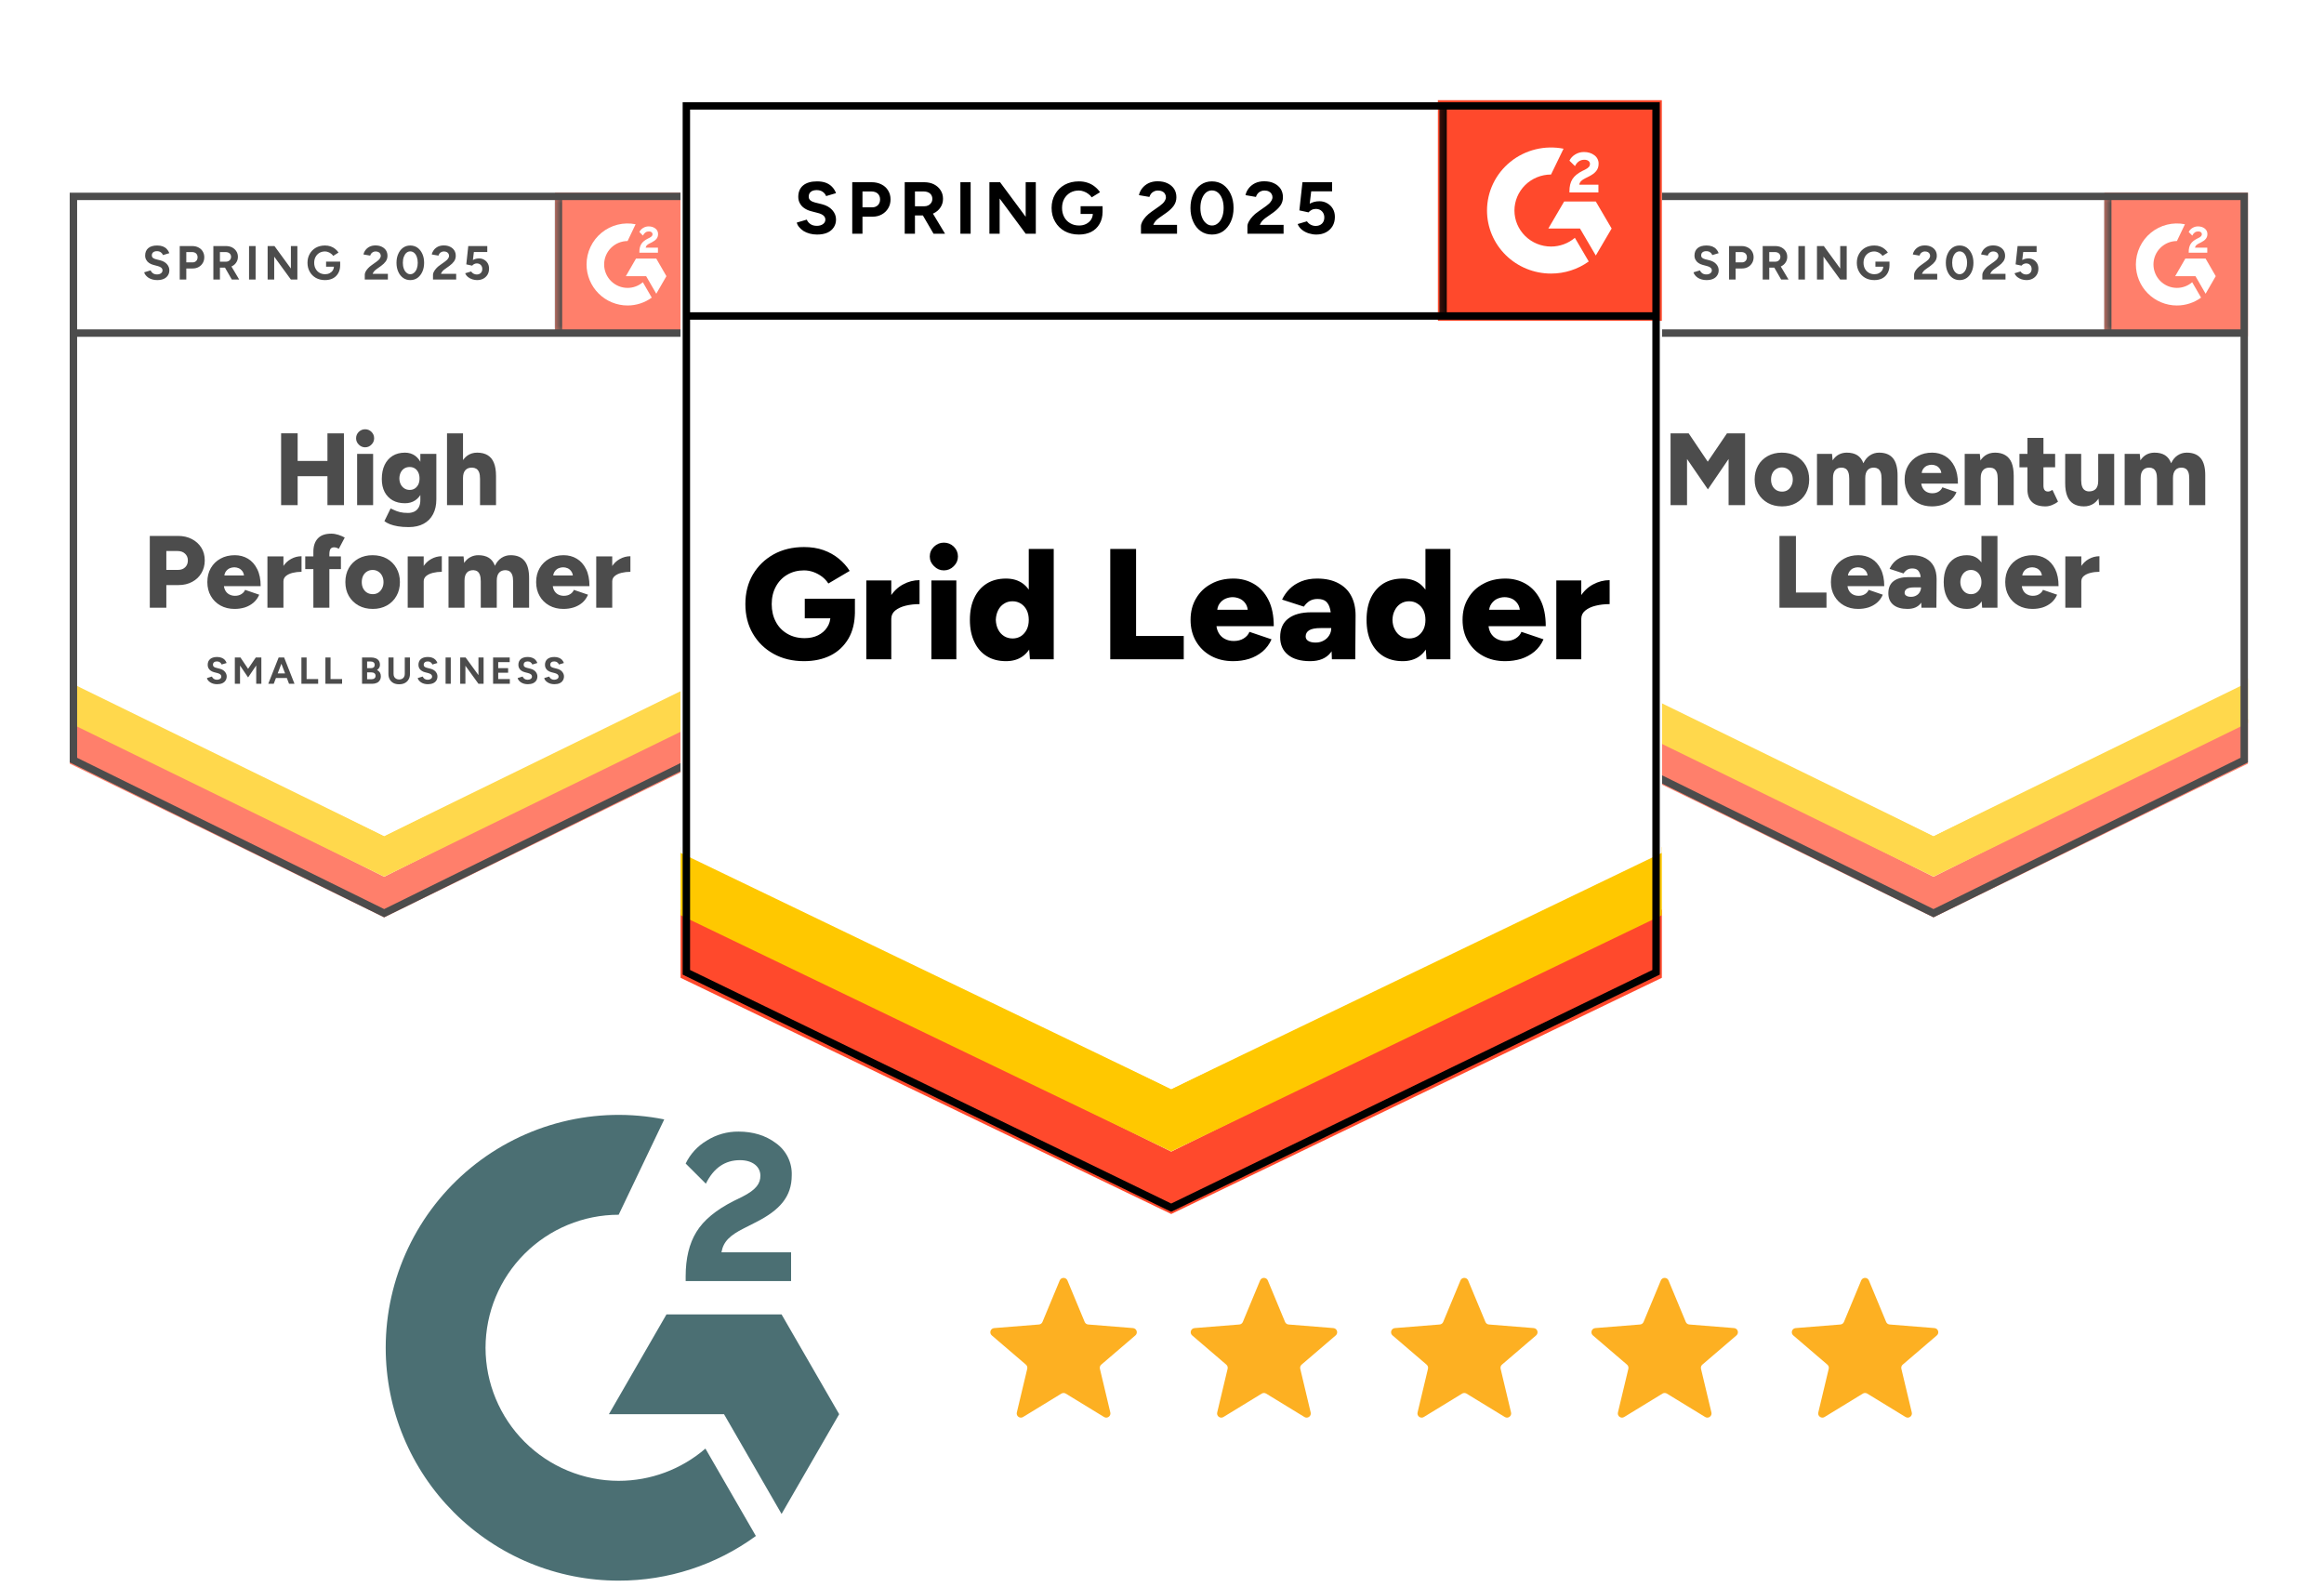 <?xml version="1.0" encoding="utf-8"?>
<svg xmlns="http://www.w3.org/2000/svg" fill="none" height="100%" overflow="visible" preserveAspectRatio="none" style="display: block;" viewBox="0 0 246 168" width="100%">
<g id="Frame 1134112582">
<g id="Frame 1134112587">
<g id="Frame 1134112580">
<g clip-path="url(#clip0_0_22062)" id="BackgroundCheck_HighPerformer_Small-Business_HighPerformer" opacity="0.7">
<path d="M7.38 80.692L40.664 97.092L73.949 80.692V20.393H7.38V80.692Z" fill="white" id="Vector"/>
<path d="M7.38 80.692L40.664 97.092L73.949 80.692V20.393H7.38V80.692Z" fill="white" id="Vector_2"/>
<path d="M16.637 29.645C16.459 29.645 16.292 29.623 16.138 29.58C15.979 29.537 15.839 29.476 15.718 29.399C15.598 29.317 15.499 29.228 15.422 29.131C15.34 29.035 15.287 28.931 15.263 28.82L15.943 28.618C15.986 28.733 16.063 28.832 16.174 28.914C16.285 28.996 16.425 29.04 16.594 29.045C16.772 29.049 16.919 29.011 17.035 28.929C17.146 28.847 17.202 28.743 17.202 28.618C17.202 28.507 17.158 28.413 17.072 28.335C16.98 28.258 16.857 28.2 16.703 28.162L16.239 28.039C16.07 27.995 15.919 27.928 15.784 27.836C15.653 27.749 15.552 27.638 15.48 27.503C15.402 27.373 15.364 27.221 15.364 27.047C15.364 26.71 15.475 26.447 15.697 26.259C15.919 26.076 16.232 25.984 16.637 25.984C16.864 25.984 17.062 26.015 17.231 26.078C17.404 26.145 17.547 26.239 17.658 26.36C17.773 26.481 17.863 26.625 17.925 26.794L17.252 26.997C17.209 26.881 17.134 26.785 17.028 26.707C16.917 26.625 16.78 26.584 16.616 26.584C16.447 26.584 16.314 26.623 16.218 26.7C16.121 26.777 16.073 26.888 16.073 27.033C16.073 27.144 16.111 27.231 16.189 27.294C16.266 27.356 16.37 27.404 16.5 27.438L16.963 27.554C17.267 27.631 17.503 27.766 17.672 27.959C17.841 28.152 17.925 28.367 17.925 28.603C17.925 28.811 17.875 28.991 17.773 29.146C17.672 29.305 17.527 29.428 17.339 29.515C17.146 29.602 16.912 29.645 16.637 29.645ZM19.025 29.587V26.042H20.342C20.593 26.042 20.815 26.092 21.008 26.194C21.201 26.29 21.35 26.428 21.456 26.606C21.567 26.785 21.623 26.99 21.623 27.221C21.623 27.453 21.57 27.658 21.464 27.836C21.358 28.015 21.215 28.155 21.037 28.256C20.853 28.362 20.641 28.415 20.4 28.415H19.72V29.587H19.025ZM19.72 27.771H20.386C20.54 27.771 20.668 27.72 20.769 27.619C20.866 27.518 20.914 27.385 20.914 27.221C20.914 27.062 20.861 26.929 20.755 26.823C20.644 26.727 20.501 26.678 20.328 26.678H19.72V27.771ZM22.585 29.587V26.042H23.902C24.153 26.042 24.375 26.09 24.568 26.186C24.761 26.288 24.91 26.423 25.016 26.592C25.127 26.761 25.183 26.958 25.183 27.185C25.183 27.407 25.125 27.605 25.009 27.778C24.898 27.952 24.744 28.087 24.546 28.183C24.353 28.28 24.131 28.328 23.88 28.328H23.28V29.587H22.585ZM24.539 29.587L23.721 28.162L24.249 27.786L25.32 29.587H24.539ZM23.28 27.699H23.909C24.015 27.699 24.11 27.677 24.192 27.634C24.273 27.59 24.339 27.53 24.387 27.453C24.435 27.375 24.459 27.286 24.459 27.185C24.459 27.035 24.406 26.912 24.3 26.816C24.189 26.724 24.047 26.678 23.873 26.678H23.28V27.699ZM26.362 29.587V26.042H27.057V29.587H26.362ZM28.33 29.587V26.042H29.054L30.791 28.422V26.042H31.478V29.587H30.791L29.025 27.163V29.587H28.33ZM34.401 29.645C34.039 29.645 33.719 29.568 33.439 29.414C33.159 29.254 32.942 29.037 32.788 28.762C32.628 28.487 32.549 28.172 32.549 27.814C32.549 27.457 32.628 27.142 32.788 26.867C32.942 26.592 33.159 26.375 33.439 26.215C33.719 26.061 34.039 25.984 34.401 25.984C34.618 25.984 34.816 26.015 34.995 26.078C35.178 26.141 35.339 26.23 35.479 26.346C35.619 26.457 35.737 26.584 35.834 26.729L35.27 27.084C35.212 26.992 35.134 26.912 35.038 26.845C34.946 26.773 34.845 26.717 34.734 26.678C34.623 26.635 34.512 26.613 34.401 26.613C34.179 26.613 33.981 26.664 33.808 26.765C33.634 26.871 33.499 27.014 33.403 27.192C33.306 27.371 33.258 27.578 33.258 27.814C33.258 28.046 33.306 28.253 33.403 28.437C33.499 28.62 33.634 28.762 33.808 28.864C33.981 28.97 34.184 29.023 34.416 29.023C34.594 29.023 34.753 28.987 34.893 28.914C35.033 28.842 35.144 28.743 35.226 28.618C35.308 28.487 35.349 28.338 35.349 28.169L36.008 28.068C36.008 28.401 35.938 28.685 35.798 28.922C35.663 29.158 35.474 29.339 35.233 29.464C34.992 29.585 34.715 29.645 34.401 29.645ZM34.517 28.227V27.692H36.008V28.118L35.631 28.227H34.517ZM38.612 29.587V29.073C38.612 28.977 38.641 28.871 38.699 28.755C38.762 28.635 38.846 28.516 38.953 28.401C39.063 28.28 39.191 28.169 39.336 28.068L39.871 27.684C39.944 27.631 40.014 27.573 40.081 27.511C40.149 27.448 40.202 27.378 40.24 27.301C40.284 27.224 40.306 27.151 40.306 27.084C40.306 26.992 40.284 26.912 40.24 26.845C40.202 26.773 40.142 26.717 40.059 26.678C39.977 26.635 39.876 26.613 39.756 26.613C39.654 26.613 39.565 26.635 39.488 26.678C39.411 26.717 39.346 26.77 39.292 26.838C39.244 26.905 39.208 26.978 39.184 27.055L38.475 26.932C38.509 26.763 38.581 26.606 38.692 26.461C38.803 26.317 38.948 26.198 39.126 26.107C39.309 26.02 39.514 25.977 39.741 25.977C40.007 25.977 40.233 26.025 40.421 26.121C40.609 26.213 40.757 26.341 40.863 26.505C40.964 26.669 41.015 26.859 41.015 27.076C41.015 27.294 40.954 27.489 40.834 27.663C40.713 27.831 40.549 27.991 40.342 28.14L39.857 28.487C39.761 28.555 39.676 28.63 39.604 28.712C39.536 28.794 39.483 28.883 39.444 28.98H41.058V29.587H38.612ZM43.431 29.645C43.142 29.645 42.889 29.568 42.672 29.414C42.45 29.254 42.279 29.037 42.158 28.762C42.032 28.487 41.97 28.172 41.97 27.814C41.97 27.457 42.032 27.142 42.158 26.867C42.279 26.592 42.45 26.375 42.672 26.215C42.889 26.061 43.14 25.984 43.424 25.984C43.714 25.984 43.969 26.061 44.191 26.215C44.408 26.375 44.58 26.592 44.705 26.867C44.83 27.142 44.893 27.457 44.893 27.814C44.893 28.172 44.83 28.487 44.705 28.762C44.58 29.037 44.408 29.254 44.191 29.414C43.969 29.568 43.716 29.645 43.431 29.645ZM43.431 29.023C43.581 29.023 43.716 28.97 43.837 28.864C43.957 28.762 44.051 28.62 44.119 28.437C44.186 28.258 44.22 28.051 44.22 27.814C44.22 27.578 44.186 27.368 44.119 27.185C44.051 27.002 43.957 26.859 43.837 26.758C43.716 26.657 43.578 26.606 43.424 26.606C43.275 26.606 43.14 26.657 43.019 26.758C42.903 26.859 42.812 27.002 42.744 27.185C42.676 27.368 42.643 27.578 42.643 27.814C42.643 28.051 42.676 28.258 42.744 28.437C42.812 28.62 42.906 28.762 43.026 28.864C43.142 28.97 43.277 29.023 43.431 29.023ZM45.834 29.587V29.073C45.834 28.977 45.865 28.871 45.928 28.755C45.99 28.635 46.075 28.516 46.181 28.401C46.287 28.28 46.415 28.169 46.565 28.068L47.1 27.684C47.172 27.631 47.242 27.573 47.31 27.511C47.373 27.448 47.426 27.378 47.469 27.301C47.512 27.224 47.534 27.151 47.534 27.084C47.534 26.992 47.512 26.912 47.469 26.845C47.426 26.773 47.365 26.717 47.288 26.678C47.206 26.635 47.105 26.613 46.984 26.613C46.883 26.613 46.794 26.635 46.717 26.678C46.634 26.717 46.569 26.77 46.521 26.838C46.468 26.905 46.432 26.978 46.413 27.055L45.703 26.932C45.737 26.763 45.81 26.606 45.92 26.461C46.032 26.317 46.176 26.198 46.355 26.107C46.538 26.02 46.743 25.977 46.97 25.977C47.235 25.977 47.462 26.025 47.65 26.121C47.838 26.213 47.985 26.341 48.091 26.505C48.193 26.669 48.243 26.859 48.243 27.076C48.243 27.294 48.183 27.489 48.062 27.663C47.942 27.831 47.778 27.991 47.57 28.14L47.086 28.487C46.989 28.555 46.905 28.63 46.832 28.712C46.765 28.794 46.712 28.883 46.673 28.98H48.287V29.587H45.834ZM50.501 29.645C50.342 29.645 50.175 29.619 50.002 29.566C49.833 29.512 49.681 29.433 49.546 29.327C49.406 29.216 49.304 29.081 49.242 28.922L49.871 28.733C49.948 28.844 50.038 28.924 50.139 28.972C50.24 29.025 50.349 29.052 50.465 29.052C50.638 29.052 50.781 28.999 50.892 28.893C50.998 28.787 51.051 28.644 51.051 28.466C51.051 28.297 50.998 28.157 50.892 28.046C50.785 27.935 50.645 27.88 50.472 27.88C50.366 27.88 50.269 27.904 50.182 27.952C50.096 28 50.028 28.056 49.98 28.118L49.358 27.981L49.567 26.042H51.579V26.671H50.161L50.059 27.518C50.151 27.47 50.252 27.429 50.363 27.395C50.474 27.366 50.595 27.351 50.725 27.351C50.918 27.351 51.094 27.4 51.253 27.496C51.413 27.588 51.538 27.713 51.63 27.872C51.721 28.032 51.767 28.217 51.767 28.43C51.767 28.671 51.714 28.883 51.608 29.066C51.497 29.25 51.347 29.392 51.159 29.493C50.971 29.595 50.752 29.645 50.501 29.645Z" fill="black" id="Vector_3"/>
<g id="Group">
<path d="M34.661 53.465V45.868H36.405L36.413 53.465H34.661ZM29.756 53.465V45.861H31.507V53.465H29.756ZM30.993 50.398V48.784H35.595V50.398H30.993ZM37.802 53.465V48.039H39.495V53.465H37.802ZM38.648 47.344C38.393 47.344 38.168 47.248 37.975 47.055C37.787 46.867 37.693 46.645 37.693 46.389C37.693 46.124 37.787 45.897 37.975 45.709C38.168 45.526 38.393 45.434 38.648 45.434C38.909 45.434 39.133 45.526 39.321 45.709C39.509 45.897 39.603 46.124 39.603 46.389C39.603 46.645 39.509 46.867 39.321 47.055C39.133 47.248 38.909 47.344 38.648 47.344ZM43.258 55.788C42.819 55.788 42.433 55.759 42.1 55.701C41.772 55.644 41.492 55.569 41.26 55.477C41.029 55.381 40.838 55.275 40.689 55.159L41.347 53.813L41.76 54.001C41.919 54.078 42.114 54.146 42.346 54.204C42.577 54.261 42.857 54.29 43.185 54.29C43.436 54.29 43.66 54.242 43.858 54.146C44.056 54.049 44.213 53.897 44.328 53.69C44.439 53.482 44.495 53.224 44.495 52.916V48.039H46.188V52.85C46.188 53.458 46.072 53.982 45.841 54.421C45.609 54.864 45.276 55.202 44.842 55.434C44.408 55.67 43.88 55.788 43.258 55.788ZM42.867 53.263C42.36 53.263 41.924 53.159 41.557 52.952C41.195 52.744 40.913 52.45 40.711 52.069C40.513 51.683 40.414 51.227 40.414 50.702C40.414 50.123 40.513 49.626 40.711 49.211C40.908 48.801 41.191 48.48 41.557 48.248C41.924 48.022 42.36 47.908 42.867 47.908C43.286 47.908 43.651 48.022 43.959 48.248C44.263 48.48 44.5 48.806 44.669 49.225C44.837 49.645 44.922 50.147 44.922 50.73C44.922 51.251 44.837 51.7 44.669 52.076C44.5 52.453 44.263 52.744 43.959 52.952C43.651 53.159 43.286 53.263 42.867 53.263ZM43.366 51.852C43.583 51.852 43.769 51.799 43.923 51.693C44.078 51.587 44.198 51.444 44.285 51.266C44.367 51.083 44.408 50.875 44.408 50.644C44.408 50.398 44.365 50.185 44.278 50.007C44.191 49.824 44.07 49.681 43.916 49.58C43.762 49.479 43.576 49.428 43.359 49.428C43.147 49.428 42.958 49.479 42.794 49.58C42.635 49.681 42.51 49.824 42.418 50.007C42.327 50.185 42.278 50.398 42.273 50.644C42.278 50.875 42.327 51.083 42.418 51.266C42.51 51.444 42.638 51.587 42.802 51.693C42.966 51.799 43.154 51.852 43.366 51.852ZM47.317 53.465V45.868H49.01V53.465H47.317ZM50.812 53.465V50.687H52.505V53.465H50.812ZM50.812 50.687C50.812 50.398 50.78 50.168 50.718 50C50.65 49.831 50.556 49.705 50.435 49.623C50.31 49.546 50.165 49.503 50.001 49.493C49.673 49.483 49.427 49.573 49.263 49.761C49.094 49.944 49.01 50.224 49.01 50.6H48.503C48.503 50.031 48.59 49.544 48.764 49.139C48.938 48.738 49.174 48.432 49.473 48.22C49.772 48.012 50.117 47.908 50.508 47.908C50.952 47.908 51.321 47.998 51.615 48.176C51.914 48.355 52.136 48.625 52.281 48.987C52.43 49.348 52.505 49.812 52.505 50.376V50.687H50.812ZM15.856 64.319V56.722H18.844C19.394 56.722 19.881 56.833 20.306 57.054C20.735 57.276 21.07 57.58 21.311 57.966C21.553 58.352 21.673 58.803 21.673 59.319C21.673 59.816 21.555 60.262 21.319 60.658C21.087 61.053 20.762 61.362 20.342 61.584C19.922 61.811 19.44 61.924 18.895 61.924H17.607V64.319H15.856ZM17.607 60.318H18.851C19.165 60.318 19.416 60.224 19.604 60.036C19.792 59.852 19.886 59.614 19.886 59.319C19.886 59.02 19.785 58.779 19.582 58.596C19.384 58.412 19.124 58.321 18.801 58.321H17.607V60.318ZM24.835 64.449C24.271 64.449 23.772 64.329 23.337 64.088C22.903 63.846 22.563 63.511 22.317 63.082C22.071 62.657 21.948 62.165 21.948 61.606C21.948 61.041 22.071 60.547 22.317 60.122C22.568 59.693 22.91 59.36 23.345 59.124C23.779 58.883 24.283 58.762 24.857 58.762C25.368 58.762 25.831 58.885 26.246 59.131C26.656 59.377 26.982 59.744 27.223 60.231C27.469 60.713 27.592 61.316 27.592 62.04H23.511L23.692 61.837C23.692 62.083 23.743 62.3 23.844 62.489C23.945 62.677 24.087 62.819 24.271 62.916C24.449 63.012 24.652 63.06 24.879 63.06C25.144 63.06 25.368 63 25.552 62.879C25.74 62.764 25.87 62.614 25.942 62.431L27.44 62.944C27.295 63.282 27.09 63.564 26.825 63.791C26.56 64.013 26.258 64.179 25.921 64.29C25.578 64.396 25.216 64.449 24.835 64.449ZM23.735 61.128L23.562 60.911H25.993L25.841 61.128C25.841 60.863 25.788 60.651 25.682 60.492C25.571 60.332 25.436 60.217 25.277 60.144C25.117 60.077 24.958 60.043 24.799 60.043C24.64 60.043 24.478 60.077 24.314 60.144C24.155 60.217 24.018 60.332 23.902 60.492C23.791 60.651 23.735 60.863 23.735 61.128ZM29.553 61.512C29.553 60.923 29.671 60.434 29.907 60.043C30.144 59.652 30.441 59.36 30.797 59.167C31.154 58.969 31.528 58.871 31.919 58.871V60.52C31.586 60.52 31.273 60.557 30.978 60.629C30.689 60.701 30.453 60.812 30.269 60.962C30.091 61.111 30.002 61.302 30.002 61.533L29.553 61.512ZM28.308 64.319V58.892H30.002V64.319H28.308ZM33.171 64.319V58.393C33.171 57.8 33.325 57.334 33.634 56.997C33.947 56.654 34.425 56.483 35.067 56.483C35.308 56.483 35.559 56.524 35.819 56.606C36.08 56.693 36.304 56.789 36.492 56.895L35.862 58.089C35.776 58.031 35.689 57.99 35.602 57.966C35.515 57.942 35.436 57.93 35.363 57.93C35.19 57.93 35.062 57.988 34.98 58.104C34.903 58.224 34.864 58.422 34.864 58.697V64.319H33.171ZM32.31 60.231V58.892H36.087V60.231H32.31ZM39.466 64.449C38.892 64.449 38.388 64.329 37.954 64.088C37.52 63.846 37.177 63.511 36.926 63.082C36.68 62.657 36.557 62.165 36.557 61.606C36.557 61.051 36.678 60.559 36.919 60.13C37.16 59.705 37.5 59.37 37.939 59.124C38.378 58.883 38.875 58.762 39.43 58.762C40.004 58.762 40.51 58.883 40.949 59.124C41.383 59.37 41.721 59.705 41.962 60.13C42.208 60.559 42.331 61.051 42.331 61.606C42.331 62.165 42.208 62.657 41.962 63.082C41.721 63.511 41.383 63.846 40.949 64.088C40.515 64.329 40.021 64.449 39.466 64.449ZM39.466 62.886C39.683 62.886 39.876 62.833 40.045 62.727C40.214 62.616 40.346 62.464 40.443 62.272C40.544 62.083 40.595 61.861 40.595 61.606C40.595 61.355 40.544 61.133 40.443 60.94C40.346 60.747 40.211 60.598 40.038 60.492C39.864 60.38 39.666 60.325 39.444 60.325C39.218 60.325 39.017 60.38 38.844 60.492C38.67 60.598 38.535 60.747 38.438 60.94C38.342 61.133 38.294 61.355 38.294 61.606C38.294 61.861 38.342 62.083 38.438 62.272C38.535 62.464 38.672 62.616 38.851 62.727C39.029 62.833 39.234 62.886 39.466 62.886ZM44.401 61.512C44.401 60.923 44.519 60.434 44.755 60.043C44.992 59.652 45.288 59.36 45.645 59.167C46.002 58.969 46.376 58.871 46.767 58.871V60.52C46.434 60.52 46.123 60.557 45.833 60.629C45.539 60.701 45.3 60.812 45.117 60.962C44.939 61.111 44.849 61.302 44.849 61.533L44.401 61.512ZM43.156 64.319V58.892H44.849V64.319H43.156ZM47.476 64.319V58.892H49.068L49.133 59.58C49.307 59.31 49.524 59.107 49.784 58.972C50.04 58.832 50.322 58.762 50.631 58.762C51.079 58.762 51.451 58.854 51.745 59.037C52.039 59.225 52.254 59.507 52.389 59.884C52.558 59.522 52.787 59.245 53.076 59.052C53.366 58.859 53.691 58.762 54.053 58.762C54.705 58.762 55.194 58.962 55.522 59.363C55.85 59.758 56.012 60.376 56.007 61.215V64.319H54.314V61.541C54.314 61.251 54.282 61.022 54.22 60.853C54.157 60.684 54.068 60.559 53.952 60.477C53.836 60.4 53.699 60.356 53.539 60.347C53.231 60.342 52.994 60.431 52.83 60.614C52.666 60.798 52.584 61.078 52.584 61.454V64.319H50.891V61.541C50.891 61.251 50.86 61.022 50.797 60.853C50.739 60.684 50.653 60.559 50.537 60.477C50.421 60.4 50.283 60.356 50.124 60.347C49.811 60.342 49.574 60.431 49.415 60.614C49.251 60.798 49.169 61.078 49.169 61.454V64.319H47.476ZM59.639 64.449C59.075 64.449 58.576 64.329 58.142 64.088C57.707 63.846 57.367 63.511 57.121 63.082C56.875 62.657 56.752 62.165 56.752 61.606C56.752 61.041 56.878 60.547 57.129 60.122C57.379 59.693 57.722 59.36 58.156 59.124C58.59 58.883 59.092 58.762 59.661 58.762C60.177 58.762 60.64 58.885 61.05 59.131C61.465 59.377 61.793 59.744 62.034 60.231C62.276 60.713 62.396 61.316 62.396 62.04H58.315L58.503 61.837C58.503 62.083 58.554 62.3 58.655 62.489C58.757 62.677 58.896 62.819 59.075 62.916C59.258 63.012 59.461 63.06 59.683 63.06C59.953 63.06 60.18 63 60.363 62.879C60.546 62.764 60.674 62.614 60.746 62.431L62.244 62.944C62.099 63.282 61.897 63.564 61.636 63.791C61.371 64.013 61.067 64.179 60.725 64.29C60.387 64.396 60.025 64.449 59.639 64.449ZM58.547 61.128L58.373 60.911H60.804L60.652 61.128C60.652 60.863 60.597 60.651 60.486 60.492C60.38 60.332 60.247 60.217 60.088 60.144C59.929 60.077 59.77 60.043 59.61 60.043C59.451 60.043 59.29 60.077 59.126 60.144C58.962 60.217 58.824 60.332 58.713 60.492C58.602 60.651 58.547 60.863 58.547 61.128ZM64.364 61.512C64.364 60.923 64.482 60.434 64.719 60.043C64.95 59.652 65.247 59.36 65.609 59.167C65.966 58.969 66.34 58.871 66.73 58.871V60.52C66.397 60.52 66.084 60.557 65.79 60.629C65.495 60.701 65.259 60.812 65.081 60.962C64.897 61.111 64.806 61.302 64.806 61.533L64.364 61.512ZM63.112 64.319V58.892H64.806V64.319H63.112Z" fill="black" id="Vector_4"/>
</g>
<path d="M22.984 72.416C22.839 72.416 22.706 72.399 22.586 72.365C22.465 72.332 22.357 72.283 22.26 72.221C22.163 72.158 22.084 72.088 22.021 72.011C21.959 71.934 21.92 71.852 21.905 71.765L22.434 71.606C22.467 71.697 22.53 71.777 22.622 71.844C22.709 71.907 22.817 71.941 22.947 71.946C23.087 71.946 23.203 71.914 23.295 71.852C23.382 71.789 23.425 71.707 23.425 71.606C23.425 71.519 23.391 71.444 23.324 71.381C23.251 71.323 23.155 71.278 23.034 71.244L22.672 71.15C22.537 71.116 22.417 71.063 22.311 70.99C22.209 70.923 22.13 70.836 22.072 70.73C22.014 70.629 21.985 70.508 21.985 70.368C21.985 70.108 22.072 69.903 22.246 69.753C22.419 69.609 22.665 69.536 22.984 69.536C23.157 69.536 23.312 69.563 23.447 69.616C23.582 69.664 23.695 69.736 23.787 69.833C23.874 69.929 23.941 70.043 23.989 70.173L23.461 70.332C23.432 70.245 23.374 70.171 23.288 70.108C23.201 70.04 23.092 70.006 22.962 70.006C22.832 70.006 22.728 70.038 22.651 70.1C22.578 70.163 22.542 70.25 22.542 70.361C22.542 70.448 22.571 70.515 22.629 70.564C22.687 70.617 22.769 70.655 22.875 70.679L23.237 70.773C23.478 70.831 23.664 70.935 23.794 71.085C23.929 71.239 23.997 71.408 23.997 71.591C23.997 71.755 23.956 71.9 23.874 72.025C23.796 72.151 23.683 72.247 23.534 72.315C23.379 72.382 23.196 72.416 22.984 72.416ZM24.858 72.373V69.587H25.451L26.261 70.788L27.079 69.587H27.665V72.373H27.122V70.433L26.261 71.7L25.408 70.441V72.373H24.858ZM30.596 72.373L29.532 69.587H30.075L31.174 72.373H30.596ZM28.396 72.373L29.496 69.587H30.038L28.975 72.373H28.396ZM28.917 71.757V71.273H30.661V71.757H28.917ZM31.905 72.373V69.587H32.455V71.873H33.678V72.373H31.905ZM34.445 72.373V69.587H34.988V71.873H36.211V72.373H34.445ZM38.323 72.373V69.587H39.264C39.457 69.587 39.626 69.616 39.771 69.674C39.91 69.731 40.021 69.818 40.103 69.934C40.181 70.055 40.219 70.202 40.219 70.376C40.219 70.486 40.193 70.585 40.14 70.672C40.087 70.764 40.009 70.843 39.908 70.911C40.038 70.978 40.14 71.068 40.212 71.179C40.279 71.29 40.313 71.422 40.313 71.577C40.313 71.745 40.275 71.888 40.197 72.004C40.125 72.124 40.019 72.216 39.879 72.278C39.739 72.341 39.578 72.373 39.394 72.373H38.323ZM38.859 71.888H39.344C39.474 71.888 39.575 71.854 39.648 71.786C39.72 71.724 39.756 71.637 39.756 71.526C39.756 71.415 39.715 71.326 39.633 71.258C39.551 71.195 39.44 71.164 39.3 71.164H38.859V71.888ZM38.859 70.716H39.279C39.399 70.716 39.493 70.687 39.561 70.629C39.628 70.566 39.662 70.479 39.662 70.368C39.662 70.257 39.623 70.171 39.546 70.108C39.469 70.045 39.365 70.014 39.235 70.014H38.859V70.716ZM42.245 72.423C42.014 72.423 41.813 72.38 41.645 72.293C41.476 72.201 41.346 72.073 41.254 71.909C41.162 71.745 41.116 71.552 41.116 71.331V69.587H41.659V71.331C41.659 71.451 41.683 71.555 41.731 71.642C41.785 71.733 41.855 71.801 41.941 71.844C42.033 71.893 42.137 71.917 42.252 71.917C42.373 71.917 42.477 71.893 42.564 71.844C42.655 71.801 42.725 71.733 42.773 71.642C42.822 71.555 42.846 71.451 42.846 71.331V69.587H43.396V71.331C43.396 71.552 43.347 71.745 43.251 71.909C43.159 72.073 43.027 72.201 42.853 72.293C42.684 72.38 42.482 72.423 42.245 72.423ZM45.291 72.416C45.152 72.416 45.019 72.399 44.894 72.365C44.773 72.332 44.664 72.283 44.568 72.221C44.476 72.158 44.399 72.088 44.336 72.011C44.274 71.934 44.233 71.852 44.213 71.765L44.749 71.606C44.783 71.697 44.843 71.777 44.93 71.844C45.017 71.907 45.127 71.941 45.263 71.946C45.402 71.946 45.516 71.914 45.603 71.852C45.694 71.789 45.74 71.707 45.74 71.606C45.74 71.519 45.704 71.444 45.632 71.381C45.559 71.323 45.463 71.278 45.342 71.244L44.98 71.15C44.845 71.116 44.727 71.063 44.626 70.99C44.52 70.923 44.438 70.836 44.38 70.73C44.322 70.629 44.293 70.508 44.293 70.368C44.293 70.108 44.38 69.903 44.553 69.753C44.727 69.609 44.973 69.536 45.291 69.536C45.47 69.536 45.627 69.563 45.762 69.616C45.892 69.664 46.003 69.736 46.095 69.833C46.186 69.929 46.256 70.043 46.304 70.173L45.769 70.332C45.74 70.245 45.682 70.171 45.595 70.108C45.513 70.04 45.407 70.006 45.277 70.006C45.142 70.006 45.038 70.038 44.966 70.1C44.889 70.163 44.85 70.25 44.85 70.361C44.85 70.448 44.879 70.515 44.937 70.564C45 70.617 45.082 70.655 45.183 70.679L45.552 70.773C45.788 70.831 45.974 70.935 46.109 71.085C46.239 71.239 46.304 71.408 46.304 71.591C46.304 71.755 46.266 71.9 46.189 72.025C46.107 72.151 45.991 72.247 45.841 72.315C45.687 72.382 45.504 72.416 45.291 72.416ZM47.166 72.373V69.587H47.715V72.373H47.166ZM48.714 72.373V69.587H49.286L50.646 71.454V69.587H51.189V72.373H50.646L49.264 70.462V72.373H48.714ZM52.194 72.373V69.587H53.953V70.079H52.737V70.716H53.786V71.2H52.737V71.873H53.967V72.373H52.194ZM55.87 72.416C55.73 72.416 55.598 72.399 55.472 72.365C55.352 72.332 55.243 72.283 55.147 72.221C55.05 72.158 54.973 72.088 54.915 72.011C54.852 71.934 54.811 71.852 54.792 71.765L55.32 71.606C55.359 71.697 55.422 71.777 55.508 71.844C55.595 71.907 55.704 71.941 55.834 71.946C55.979 71.946 56.094 71.914 56.181 71.852C56.268 71.789 56.312 71.707 56.312 71.606C56.312 71.519 56.278 71.444 56.21 71.381C56.138 71.323 56.041 71.278 55.921 71.244L55.559 71.15C55.424 71.116 55.303 71.063 55.197 70.99C55.096 70.923 55.016 70.836 54.959 70.73C54.901 70.629 54.872 70.508 54.872 70.368C54.872 70.108 54.959 69.903 55.132 69.753C55.306 69.609 55.552 69.536 55.87 69.536C56.049 69.536 56.203 69.563 56.333 69.616C56.468 69.664 56.582 69.736 56.673 69.833C56.765 69.929 56.835 70.043 56.883 70.173L56.348 70.332C56.319 70.245 56.261 70.171 56.174 70.108C56.092 70.04 55.986 70.006 55.856 70.006C55.721 70.006 55.614 70.038 55.537 70.1C55.465 70.163 55.429 70.25 55.429 70.361C55.429 70.448 55.458 70.515 55.516 70.564C55.578 70.617 55.66 70.655 55.762 70.679L56.131 70.773C56.367 70.831 56.553 70.935 56.688 71.085C56.818 71.239 56.883 71.408 56.883 71.591C56.883 71.755 56.845 71.9 56.767 72.025C56.685 72.151 56.57 72.247 56.42 72.315C56.266 72.382 56.082 72.416 55.87 72.416ZM58.685 72.416C58.545 72.416 58.412 72.399 58.287 72.365C58.166 72.332 58.058 72.283 57.961 72.221C57.865 72.158 57.785 72.088 57.722 72.011C57.66 71.934 57.621 71.852 57.607 71.765L58.135 71.606C58.169 71.697 58.231 71.777 58.323 71.844C58.41 71.907 58.519 71.941 58.649 71.946C58.789 71.946 58.904 71.914 58.996 71.852C59.083 71.789 59.126 71.707 59.126 71.606C59.126 71.519 59.093 71.444 59.025 71.381C58.953 71.323 58.856 71.278 58.736 71.244L58.374 71.15C58.239 71.116 58.118 71.063 58.012 70.99C57.911 70.923 57.831 70.836 57.773 70.73C57.715 70.629 57.686 70.508 57.686 70.368C57.686 70.108 57.773 69.903 57.947 69.753C58.12 69.609 58.367 69.536 58.685 69.536C58.859 69.536 59.013 69.563 59.148 69.616C59.283 69.664 59.396 69.736 59.488 69.833C59.575 69.929 59.642 70.043 59.691 70.173L59.163 70.332C59.133 70.245 59.076 70.171 58.989 70.108C58.902 70.04 58.793 70.006 58.663 70.006C58.533 70.006 58.429 70.038 58.352 70.1C58.28 70.163 58.243 70.25 58.243 70.361C58.243 70.448 58.273 70.515 58.33 70.564C58.388 70.617 58.47 70.655 58.576 70.679L58.938 70.773C59.179 70.831 59.365 70.935 59.495 71.085C59.63 71.239 59.698 71.408 59.698 71.591C59.698 71.755 59.657 71.9 59.575 72.025C59.498 72.151 59.384 72.247 59.235 72.315C59.081 72.382 58.897 72.416 58.685 72.416Z" fill="black" id="Vector_5"/>
<path d="M58.754 20.393H73.949V35.588H58.754V20.393Z" fill="#FF492C" id="Vector_6"/>
<g id="Clip path group">
<mask height="16" id="mask0_0_22062" maskUnits="userSpaceOnUse" style="mask-type:luminance" width="16" x="58" y="20">
<g id="a">
<path d="M58.754 20.393H73.95V35.588H58.754V20.393Z" fill="white" id="Vector_7"/>
</g>
</mask>
<g mask="url(#mask0_0_22062)">
<g id="Group_2">
<path clip-rule="evenodd" d="M69.645 26.212H68.347C68.382 26.009 68.507 25.895 68.762 25.766L69.001 25.645C69.429 25.425 69.657 25.179 69.657 24.776C69.661 24.66 69.637 24.544 69.585 24.44C69.534 24.335 69.457 24.245 69.363 24.177C69.17 24.033 68.935 23.962 68.664 23.962C68.455 23.959 68.249 24.018 68.072 24.13C67.902 24.231 67.765 24.379 67.68 24.557L68.056 24.933C68.201 24.639 68.413 24.494 68.692 24.494C68.927 24.494 69.072 24.616 69.072 24.784C69.072 24.925 69.001 25.042 68.731 25.179L68.578 25.253C68.245 25.422 68.013 25.614 67.88 25.832C67.746 26.048 67.68 26.326 67.68 26.658V26.748H69.645V26.213V26.212ZM69.468 27.37H67.321L66.248 29.229H68.394L69.468 31.089L70.541 29.229L69.468 27.37Z" fill="white" fill-rule="evenodd" id="Vector_8"/>
<path clip-rule="evenodd" d="M66.431 30.471C65.773 30.471 65.142 30.209 64.677 29.744C64.212 29.279 63.95 28.649 63.949 27.991C63.95 27.333 64.212 26.703 64.677 26.238C65.142 25.773 65.773 25.512 66.431 25.511L67.28 23.734C66.65 23.608 66 23.624 65.377 23.779C64.754 23.935 64.173 24.227 63.677 24.634C63.18 25.041 62.78 25.553 62.505 26.134C62.23 26.715 62.088 27.349 62.088 27.991C62.088 28.561 62.2 29.126 62.419 29.652C62.637 30.179 62.957 30.658 63.36 31.061C63.763 31.464 64.242 31.784 64.769 32.002C65.296 32.22 65.86 32.332 66.431 32.332C67.35 32.333 68.246 32.042 68.989 31.5L68.048 29.87C67.598 30.258 67.024 30.472 66.431 30.471Z" fill="white" fill-rule="evenodd" id="Vector_9"/>
<path d="M59.108 20.875V35.252" id="Vector_10" stroke="black" stroke-width="0.785"/>
</g>
</g>
</g>
<path d="M7.38 80.826V76.123L40.664 92.796L73.949 76.123V80.826L40.664 97.092L7.38 80.826Z" fill="#FF492C" id="Vector_11"/>
<path d="M7.38 76.518V71.815L40.664 88.487L73.949 71.815V76.518L40.664 92.784L7.38 76.518Z" fill="#FFC800" id="Vector_12"/>
<path d="M7.38 72.223V67.52L40.664 84.194L73.949 67.52V72.223L40.664 88.489L7.38 72.223Z" fill="white" id="Vector_13"/>
<path d="M73.641 35.252H7.832M73.556 80.448L40.664 96.654L7.772 80.448V20.786H73.556V80.448Z" id="Vector_14" stroke="black" stroke-width="0.785"/>
</g>
<g clip-path="url(#clip1_0_22062)" id="BackgroundCheck_MomentumLeader_Leader" opacity="0.7">
<path d="M171.379 80.692L204.664 97.092L237.948 80.692V20.393H171.379V80.692Z" fill="white" id="Vector_15"/>
<path d="M171.379 80.692L204.664 97.092L237.948 80.692V20.393H171.379V80.692Z" fill="white" id="Vector_16"/>
<path d="M180.637 29.645C180.459 29.645 180.292 29.623 180.138 29.58C179.979 29.537 179.839 29.476 179.718 29.399C179.598 29.317 179.499 29.228 179.422 29.131C179.34 29.035 179.287 28.931 179.262 28.82L179.943 28.618C179.986 28.733 180.063 28.832 180.174 28.914C180.285 28.996 180.425 29.04 180.594 29.045C180.772 29.049 180.919 29.011 181.035 28.929C181.146 28.847 181.202 28.743 181.202 28.618C181.202 28.507 181.158 28.413 181.071 28.335C180.98 28.258 180.857 28.2 180.702 28.162L180.239 28.039C180.07 27.995 179.918 27.928 179.783 27.836C179.653 27.749 179.552 27.638 179.479 27.503C179.402 27.373 179.364 27.221 179.364 27.047C179.364 26.71 179.475 26.447 179.697 26.259C179.918 26.076 180.232 25.984 180.637 25.984C180.864 25.984 181.062 26.015 181.231 26.078C181.404 26.145 181.546 26.239 181.657 26.36C181.773 26.481 181.862 26.625 181.925 26.794L181.252 26.997C181.209 26.881 181.134 26.785 181.028 26.707C180.917 26.625 180.78 26.584 180.615 26.584C180.447 26.584 180.314 26.623 180.218 26.7C180.121 26.777 180.073 26.888 180.073 27.033C180.073 27.144 180.111 27.231 180.189 27.294C180.266 27.356 180.369 27.404 180.5 27.438L180.963 27.554C181.267 27.631 181.503 27.766 181.672 27.959C181.841 28.152 181.925 28.367 181.925 28.603C181.925 28.811 181.875 28.991 181.773 29.146C181.672 29.305 181.527 29.428 181.339 29.515C181.146 29.602 180.912 29.645 180.637 29.645ZM183.025 29.587V26.042H184.342C184.593 26.042 184.815 26.092 185.008 26.194C185.201 26.29 185.35 26.428 185.456 26.606C185.567 26.785 185.623 26.99 185.623 27.221C185.623 27.453 185.57 27.658 185.463 27.836C185.357 28.015 185.215 28.155 185.037 28.256C184.853 28.362 184.641 28.415 184.4 28.415H183.72V29.587H183.025ZM183.72 27.771H184.385C184.54 27.771 184.668 27.72 184.769 27.619C184.865 27.518 184.914 27.385 184.914 27.221C184.914 27.062 184.86 26.929 184.754 26.823C184.643 26.727 184.501 26.678 184.327 26.678H183.72V27.771ZM186.585 29.587V26.042H187.902C188.153 26.042 188.375 26.09 188.568 26.186C188.761 26.288 188.91 26.423 189.016 26.592C189.127 26.761 189.183 26.958 189.183 27.185C189.183 27.407 189.125 27.605 189.009 27.778C188.898 27.952 188.744 28.087 188.546 28.183C188.353 28.28 188.131 28.328 187.88 28.328H187.28V29.587H186.585ZM188.539 29.587L187.721 28.162L188.249 27.786L189.32 29.587H188.539ZM187.28 27.699H187.909C188.015 27.699 188.109 27.677 188.191 27.634C188.273 27.59 188.338 27.53 188.387 27.453C188.435 27.375 188.459 27.286 188.459 27.185C188.459 27.035 188.406 26.912 188.3 26.816C188.189 26.724 188.047 26.678 187.873 26.678H187.28V27.699ZM190.362 29.587V26.042H191.057V29.587H190.362ZM192.33 29.587V26.042H193.054L194.79 28.422V26.042H195.478V29.587H194.79L193.025 27.163V29.587H192.33ZM198.401 29.645C198.039 29.645 197.718 29.568 197.439 29.414C197.159 29.254 196.942 29.037 196.787 28.762C196.628 28.487 196.549 28.172 196.549 27.814C196.549 27.457 196.628 27.142 196.787 26.867C196.942 26.592 197.159 26.375 197.439 26.215C197.718 26.061 198.039 25.984 198.401 25.984C198.618 25.984 198.816 26.015 198.994 26.078C199.178 26.141 199.339 26.23 199.479 26.346C199.619 26.457 199.737 26.584 199.834 26.729L199.269 27.084C199.211 26.992 199.134 26.912 199.038 26.845C198.946 26.773 198.845 26.717 198.734 26.678C198.623 26.635 198.512 26.613 198.401 26.613C198.179 26.613 197.981 26.664 197.808 26.765C197.634 26.871 197.499 27.014 197.402 27.192C197.306 27.371 197.258 27.578 197.258 27.814C197.258 28.046 197.306 28.253 197.402 28.437C197.499 28.62 197.634 28.762 197.808 28.864C197.981 28.97 198.184 29.023 198.415 29.023C198.594 29.023 198.753 28.987 198.893 28.914C199.033 28.842 199.144 28.743 199.226 28.618C199.308 28.487 199.349 28.338 199.349 28.169L200.007 28.068C200.007 28.401 199.937 28.685 199.798 28.922C199.662 29.158 199.474 29.339 199.233 29.464C198.992 29.585 198.715 29.645 198.401 29.645ZM198.517 28.227V27.692H200.007V28.118L199.631 28.227H198.517ZM202.612 29.587V29.073C202.612 28.977 202.641 28.871 202.699 28.755C202.762 28.635 202.846 28.516 202.952 28.401C203.063 28.28 203.191 28.169 203.336 28.068L203.871 27.684C203.944 27.631 204.014 27.573 204.081 27.511C204.149 27.448 204.202 27.378 204.24 27.301C204.284 27.224 204.305 27.151 204.305 27.084C204.305 26.992 204.284 26.912 204.24 26.845C204.202 26.773 204.141 26.717 204.059 26.678C203.977 26.635 203.876 26.613 203.755 26.613C203.654 26.613 203.565 26.635 203.488 26.678C203.411 26.717 203.345 26.77 203.292 26.838C203.244 26.905 203.208 26.978 203.184 27.055L202.475 26.932C202.509 26.763 202.581 26.606 202.692 26.461C202.803 26.317 202.947 26.198 203.126 26.107C203.309 26.02 203.514 25.977 203.741 25.977C204.006 25.977 204.233 26.025 204.421 26.121C204.609 26.213 204.756 26.341 204.863 26.505C204.964 26.669 205.015 26.859 205.015 27.076C205.015 27.294 204.954 27.489 204.834 27.663C204.713 27.831 204.549 27.991 204.342 28.14L203.857 28.487C203.76 28.555 203.676 28.63 203.604 28.712C203.536 28.794 203.483 28.883 203.444 28.98H205.058V29.587H202.612ZM207.431 29.645C207.142 29.645 206.889 29.568 206.672 29.414C206.45 29.254 206.278 29.037 206.158 28.762C206.032 28.487 205.97 28.172 205.97 27.814C205.97 27.457 206.032 27.142 206.158 26.867C206.278 26.592 206.45 26.375 206.672 26.215C206.889 26.061 207.139 25.984 207.424 25.984C207.713 25.984 207.969 26.061 208.191 26.215C208.408 26.375 208.579 26.592 208.705 26.867C208.83 27.142 208.893 27.457 208.893 27.814C208.893 28.172 208.83 28.487 208.705 28.762C208.579 29.037 208.408 29.254 208.191 29.414C207.969 29.568 207.716 29.645 207.431 29.645ZM207.431 29.023C207.581 29.023 207.716 28.97 207.836 28.864C207.957 28.762 208.051 28.62 208.119 28.437C208.186 28.258 208.22 28.051 208.22 27.814C208.22 27.578 208.186 27.368 208.119 27.185C208.051 27.002 207.957 26.859 207.836 26.758C207.716 26.657 207.578 26.606 207.424 26.606C207.274 26.606 207.139 26.657 207.019 26.758C206.903 26.859 206.811 27.002 206.744 27.185C206.676 27.368 206.643 27.578 206.643 27.814C206.643 28.051 206.676 28.258 206.744 28.437C206.811 28.62 206.905 28.762 207.026 28.864C207.142 28.97 207.277 29.023 207.431 29.023ZM209.834 29.587V29.073C209.834 28.977 209.865 28.871 209.928 28.755C209.99 28.635 210.075 28.516 210.181 28.401C210.287 28.28 210.415 28.169 210.564 28.068L211.1 27.684C211.172 27.631 211.242 27.573 211.31 27.511C211.372 27.448 211.425 27.378 211.469 27.301C211.512 27.224 211.534 27.151 211.534 27.084C211.534 26.992 211.512 26.912 211.469 26.845C211.425 26.773 211.365 26.717 211.288 26.678C211.206 26.635 211.105 26.613 210.984 26.613C210.883 26.613 210.793 26.635 210.716 26.678C210.634 26.717 210.569 26.77 210.521 26.838C210.468 26.905 210.432 26.978 210.412 27.055L209.703 26.932C209.737 26.763 209.809 26.606 209.92 26.461C210.031 26.317 210.176 26.198 210.355 26.107C210.538 26.02 210.743 25.977 210.97 25.977C211.235 25.977 211.462 26.025 211.65 26.121C211.838 26.213 211.985 26.341 212.091 26.505C212.192 26.669 212.243 26.859 212.243 27.076C212.243 27.294 212.183 27.489 212.062 27.663C211.942 27.831 211.778 27.991 211.57 28.14L211.085 28.487C210.989 28.555 210.904 28.63 210.832 28.712C210.765 28.794 210.711 28.883 210.673 28.98H212.286V29.587H209.834ZM214.501 29.645C214.341 29.645 214.175 29.619 214.001 29.566C213.833 29.512 213.681 29.433 213.545 29.327C213.406 29.216 213.304 29.081 213.242 28.922L213.871 28.733C213.948 28.844 214.038 28.924 214.139 28.972C214.24 29.025 214.349 29.052 214.464 29.052C214.638 29.052 214.78 28.999 214.891 28.893C214.997 28.787 215.051 28.644 215.051 28.466C215.051 28.297 214.997 28.157 214.891 28.046C214.785 27.935 214.645 27.88 214.472 27.88C214.366 27.88 214.269 27.904 214.182 27.952C214.095 28 214.028 28.056 213.98 28.118L213.357 27.981L213.567 26.042H215.579V26.671H214.161L214.059 27.518C214.151 27.47 214.252 27.429 214.363 27.395C214.474 27.366 214.595 27.351 214.725 27.351C214.918 27.351 215.094 27.4 215.253 27.496C215.412 27.588 215.538 27.713 215.629 27.872C215.721 28.032 215.767 28.217 215.767 28.43C215.767 28.671 215.714 28.883 215.608 29.066C215.497 29.25 215.347 29.392 215.159 29.493C214.971 29.595 214.751 29.645 214.501 29.645Z" fill="black" id="Vector_17"/>
<g id="Group_3">
<path d="M176.832 53.465V45.868H178.75L180.768 48.863L182.802 45.868H184.719V53.465H182.975V48.581L180.783 51.794L178.576 48.581V53.465H176.832ZM188.641 53.596C188.067 53.596 187.563 53.475 187.129 53.234C186.694 52.992 186.352 52.657 186.101 52.228C185.855 51.803 185.732 51.311 185.732 50.752C185.732 50.197 185.853 49.705 186.094 49.276C186.335 48.851 186.675 48.516 187.114 48.27C187.553 48.029 188.05 47.908 188.605 47.908C189.179 47.908 189.685 48.029 190.124 48.27C190.558 48.516 190.898 48.851 191.144 49.276C191.386 49.705 191.506 50.197 191.506 50.752C191.506 51.311 191.386 51.803 191.144 52.228C190.898 52.657 190.558 52.992 190.124 53.234C189.69 53.475 189.196 53.596 188.641 53.596ZM188.641 52.033C188.858 52.033 189.051 51.98 189.22 51.873C189.389 51.762 189.521 51.611 189.618 51.417C189.719 51.229 189.77 51.008 189.77 50.752C189.77 50.501 189.719 50.279 189.618 50.086C189.521 49.893 189.386 49.744 189.213 49.638C189.039 49.527 188.841 49.471 188.619 49.471C188.392 49.471 188.192 49.527 188.019 49.638C187.845 49.744 187.71 49.893 187.613 50.086C187.517 50.279 187.469 50.501 187.469 50.752C187.469 51.008 187.517 51.229 187.613 51.417C187.71 51.611 187.847 51.762 188.026 51.873C188.204 51.98 188.409 52.033 188.641 52.033ZM192.331 53.465V48.038H193.923L193.988 48.726C194.162 48.456 194.376 48.251 194.632 48.111C194.893 47.976 195.177 47.908 195.486 47.908C195.935 47.908 196.306 48 196.6 48.183C196.894 48.371 197.109 48.654 197.244 49.03C197.413 48.668 197.642 48.391 197.932 48.198C198.221 48.005 198.547 47.908 198.908 47.908C199.56 47.908 200.049 48.106 200.377 48.502C200.705 48.902 200.867 49.522 200.862 50.361V53.465H199.169V50.687C199.169 50.397 199.138 50.168 199.075 49.999C199.012 49.831 198.923 49.705 198.807 49.623C198.691 49.546 198.554 49.502 198.395 49.493C198.086 49.483 197.85 49.572 197.686 49.761C197.522 49.944 197.44 50.224 197.44 50.6V53.465H195.746V50.687C195.746 50.397 195.715 50.168 195.652 49.999C195.594 49.831 195.508 49.705 195.392 49.623C195.276 49.546 195.139 49.502 194.979 49.493C194.666 49.483 194.427 49.572 194.263 49.761C194.104 49.944 194.024 50.224 194.024 50.6V53.465H192.331ZM204.494 53.596C203.93 53.596 203.431 53.475 202.997 53.234C202.563 52.992 202.222 52.657 201.976 52.228C201.73 51.803 201.607 51.311 201.607 50.752C201.607 50.188 201.733 49.693 201.984 49.269C202.234 48.839 202.577 48.506 203.011 48.27C203.445 48.029 203.947 47.908 204.516 47.908C205.032 47.908 205.495 48.031 205.905 48.277C206.32 48.523 206.648 48.89 206.89 49.377C207.131 49.859 207.251 50.462 207.251 51.186H203.17L203.358 50.983C203.358 51.229 203.409 51.447 203.51 51.635C203.612 51.823 203.752 51.965 203.93 52.062C204.113 52.158 204.316 52.206 204.538 52.206C204.808 52.206 205.035 52.146 205.218 52.025C205.401 51.91 205.529 51.76 205.602 51.577L207.099 52.09C206.955 52.428 206.752 52.71 206.492 52.937C206.226 53.159 205.922 53.325 205.58 53.436C205.242 53.542 204.88 53.596 204.494 53.596ZM203.402 50.274L203.228 50.057H205.659L205.507 50.274C205.507 50.009 205.452 49.797 205.341 49.638C205.235 49.478 205.102 49.363 204.943 49.29C204.784 49.223 204.625 49.189 204.466 49.189C204.306 49.189 204.145 49.223 203.981 49.29C203.817 49.363 203.679 49.478 203.568 49.638C203.457 49.797 203.402 50.009 203.402 50.274ZM207.968 53.465V48.038H209.567L209.661 49.037V53.465H207.968ZM211.463 53.465V50.687H213.156V53.465H211.463ZM211.463 50.687C211.463 50.397 211.431 50.168 211.368 49.999C211.301 49.831 211.209 49.705 211.093 49.623C210.973 49.546 210.826 49.502 210.652 49.493C210.324 49.483 210.078 49.572 209.914 49.761C209.745 49.944 209.661 50.224 209.661 50.6H209.154C209.154 50.031 209.241 49.544 209.415 49.138C209.588 48.738 209.825 48.432 210.124 48.219C210.423 48.012 210.773 47.908 211.173 47.908C211.607 47.908 211.971 47.997 212.266 48.176C212.565 48.354 212.789 48.624 212.939 48.986C213.083 49.348 213.156 49.811 213.156 50.376V50.687H211.463ZM216.52 53.596C215.879 53.596 215.401 53.441 215.088 53.132C214.769 52.828 214.61 52.389 214.61 51.816V46.345H216.303V51.396C216.303 51.613 216.344 51.772 216.426 51.873C216.503 51.975 216.626 52.025 216.795 52.025C216.858 52.025 216.933 52.008 217.02 51.975C217.106 51.941 217.186 51.9 217.258 51.852L217.844 53.089C217.671 53.234 217.463 53.354 217.222 53.451C216.981 53.547 216.747 53.596 216.52 53.596ZM213.763 49.464V48.038H217.541V49.457L213.763 49.464ZM222.2 53.465L222.099 52.467V48.038H223.792V53.465H222.2ZM218.604 50.817V48.038H220.297V50.817H218.604ZM220.297 50.817C220.297 51.102 220.331 51.331 220.399 51.504C220.461 51.678 220.555 51.803 220.681 51.881C220.801 51.963 220.946 52.006 221.115 52.011C221.438 52.011 221.684 51.919 221.853 51.736C222.017 51.553 222.099 51.275 222.099 50.904H222.613C222.613 51.478 222.526 51.965 222.352 52.365C222.179 52.766 221.942 53.072 221.643 53.284C221.339 53.492 220.99 53.596 220.594 53.596C220.16 53.596 219.793 53.506 219.494 53.328C219.2 53.154 218.978 52.886 218.829 52.525C218.679 52.163 218.604 51.7 218.604 51.135V50.817H220.297ZM224.899 53.465V48.038H226.498L226.564 48.726C226.737 48.456 226.952 48.251 227.208 48.111C227.463 47.976 227.748 47.908 228.061 47.908C228.51 47.908 228.881 48 229.176 48.183C229.465 48.371 229.68 48.654 229.82 49.03C229.984 48.668 230.21 48.391 230.5 48.198C230.789 48.005 231.115 47.908 231.477 47.908C232.128 47.908 232.62 48.106 232.953 48.502C233.281 48.902 233.44 49.522 233.43 50.361V53.465H231.737V50.687C231.737 50.397 231.708 50.168 231.65 49.999C231.588 49.831 231.498 49.705 231.383 49.623C231.267 49.546 231.129 49.502 230.97 49.493C230.657 49.483 230.42 49.572 230.261 49.761C230.097 49.944 230.015 50.224 230.015 50.6V53.465H228.322V50.687C228.322 50.397 228.291 50.168 228.228 49.999C228.165 49.831 228.076 49.705 227.96 49.623C227.844 49.546 227.707 49.502 227.548 49.493C227.239 49.483 227.003 49.572 226.839 49.761C226.675 49.944 226.593 50.224 226.593 50.6V53.465H224.899ZM188.359 64.319V56.721H190.103V62.713H193.337V64.319H188.359ZM196.694 64.449C196.13 64.449 195.631 64.329 195.196 64.087C194.762 63.846 194.422 63.511 194.176 63.082C193.93 62.657 193.807 62.165 193.807 61.605C193.807 61.041 193.93 60.547 194.176 60.122C194.427 59.693 194.77 59.36 195.204 59.124C195.638 58.882 196.142 58.762 196.716 58.762C197.227 58.762 197.69 58.885 198.105 59.131C198.515 59.377 198.841 59.743 199.082 60.231C199.328 60.713 199.451 61.316 199.451 62.04H195.37L195.551 61.837C195.551 62.083 195.602 62.3 195.703 62.488C195.804 62.676 195.947 62.819 196.13 62.915C196.308 63.012 196.511 63.06 196.738 63.06C197.003 63.06 197.227 63 197.411 62.879C197.599 62.763 197.729 62.614 197.801 62.43L199.299 62.944C199.154 63.282 198.949 63.564 198.684 63.791C198.419 64.013 198.117 64.179 197.78 64.29C197.437 64.396 197.075 64.449 196.694 64.449ZM195.594 61.128L195.421 60.911H197.852L197.7 61.128C197.7 60.863 197.647 60.65 197.541 60.491C197.43 60.332 197.295 60.216 197.136 60.144C196.976 60.076 196.817 60.043 196.658 60.043C196.499 60.043 196.337 60.076 196.173 60.144C196.014 60.216 195.879 60.332 195.768 60.491C195.652 60.65 195.594 60.863 195.594 61.128ZM203.387 64.319L203.344 63.147V61.62C203.344 61.331 203.32 61.077 203.272 60.86C203.219 60.643 203.127 60.472 202.997 60.346C202.866 60.226 202.671 60.166 202.411 60.166C202.208 60.166 202.032 60.211 201.882 60.303C201.728 60.4 201.598 60.53 201.492 60.694L200.016 60.209C200.136 59.939 200.303 59.695 200.515 59.478C200.732 59.261 200.995 59.087 201.303 58.957C201.617 58.827 201.979 58.762 202.389 58.762C202.953 58.762 203.431 58.868 203.822 59.08C204.212 59.288 204.507 59.58 204.704 59.956C204.897 60.332 204.994 60.778 204.994 61.294L204.972 64.319H203.387ZM201.911 64.449C201.27 64.449 200.77 64.304 200.413 64.015C200.061 63.726 199.885 63.318 199.885 62.792C199.885 62.218 200.069 61.791 200.435 61.511C200.807 61.227 201.325 61.084 201.991 61.084H203.474V62.17H202.628C202.266 62.17 202.005 62.221 201.846 62.322C201.687 62.423 201.607 62.565 201.607 62.749C201.607 62.879 201.668 62.98 201.788 63.053C201.909 63.13 202.073 63.168 202.28 63.168C202.493 63.168 202.678 63.123 202.837 63.031C202.997 62.944 203.12 62.824 203.206 62.669C203.298 62.52 203.344 62.353 203.344 62.17H203.771C203.771 62.894 203.619 63.455 203.315 63.856C203.011 64.251 202.543 64.449 201.911 64.449ZM209.813 64.319L209.74 63.313V56.721H211.434V64.319H209.813ZM208.199 64.449C207.693 64.449 207.256 64.336 206.89 64.109C206.523 63.882 206.241 63.554 206.043 63.125C205.845 62.7 205.746 62.194 205.746 61.605C205.746 61.012 205.845 60.503 206.043 60.079C206.241 59.659 206.523 59.334 206.89 59.102C207.256 58.875 207.693 58.762 208.199 58.762C208.648 58.762 209.024 58.875 209.328 59.102C209.637 59.334 209.868 59.659 210.023 60.079C210.172 60.503 210.247 61.012 210.247 61.605C210.247 62.194 210.172 62.7 210.023 63.125C209.868 63.554 209.639 63.882 209.335 64.109C209.026 64.336 208.648 64.449 208.199 64.449ZM208.641 62.886C208.853 62.886 209.041 62.833 209.205 62.727C209.374 62.616 209.504 62.464 209.596 62.271C209.692 62.083 209.74 61.861 209.74 61.605C209.74 61.355 209.692 61.133 209.596 60.94C209.504 60.747 209.374 60.597 209.205 60.491C209.041 60.38 208.85 60.325 208.633 60.325C208.416 60.325 208.223 60.38 208.054 60.491C207.89 60.597 207.76 60.747 207.664 60.94C207.562 61.133 207.509 61.355 207.505 61.605C207.509 61.861 207.562 62.083 207.664 62.271C207.76 62.464 207.893 62.616 208.062 62.727C208.231 62.833 208.423 62.886 208.641 62.886ZM215.146 64.449C214.581 64.449 214.082 64.329 213.648 64.087C213.214 63.846 212.873 63.511 212.627 63.082C212.381 62.657 212.258 62.165 212.258 61.605C212.258 61.041 212.381 60.547 212.627 60.122C212.878 59.693 213.221 59.36 213.655 59.124C214.089 58.882 214.593 58.762 215.167 58.762C215.679 58.762 216.142 58.885 216.556 59.131C216.967 59.377 217.295 59.743 217.541 60.231C217.782 60.713 217.902 61.316 217.902 62.04H213.821L214.002 61.837C214.002 62.083 214.053 62.3 214.154 62.488C214.256 62.676 214.398 62.819 214.581 62.915C214.76 63.012 214.962 63.06 215.189 63.06C215.454 63.06 215.679 63 215.862 62.879C216.05 62.763 216.18 62.614 216.253 62.43L217.75 62.944C217.606 63.282 217.401 63.564 217.135 63.791C216.87 64.013 216.569 64.179 216.231 64.29C215.888 64.396 215.527 64.449 215.146 64.449ZM214.046 61.128L213.872 60.911H216.303L216.151 61.128C216.151 60.863 216.098 60.65 215.992 60.491C215.881 60.332 215.746 60.216 215.587 60.144C215.428 60.076 215.269 60.043 215.109 60.043C214.95 60.043 214.789 60.076 214.625 60.144C214.465 60.216 214.33 60.332 214.219 60.491C214.104 60.65 214.046 60.863 214.046 61.128ZM219.863 61.511C219.863 60.923 219.981 60.433 220.218 60.043C220.454 59.652 220.751 59.36 221.108 59.167C221.465 58.969 221.839 58.87 222.229 58.87V60.52C221.896 60.52 221.585 60.556 221.296 60.629C221.002 60.701 220.763 60.812 220.58 60.962C220.401 61.111 220.312 61.302 220.312 61.533L219.863 61.511ZM218.619 64.319V58.892H220.312V64.319H218.619Z" fill="black" id="Vector_18"/>
</g>
<path d="M222.753 20.393H237.948V35.588H222.753V20.393Z" fill="#FF492C" id="Vector_19"/>
<g id="Clip path group_2">
<mask height="16" id="mask1_0_22062" maskUnits="userSpaceOnUse" style="mask-type:luminance" width="16" x="222" y="20">
<g id="a_2">
<path d="M222.754 20.393H237.949V35.588H222.754V20.393Z" fill="white" id="Vector_20"/>
</g>
</mask>
<g mask="url(#mask1_0_22062)">
<g id="Group_4">
<path clip-rule="evenodd" d="M233.644 26.212H232.346C232.382 26.009 232.507 25.895 232.762 25.766L233.001 25.645C233.429 25.425 233.657 25.179 233.657 24.776C233.661 24.66 233.636 24.544 233.585 24.44C233.534 24.335 233.457 24.245 233.362 24.177C233.17 24.033 232.935 23.962 232.664 23.962C232.454 23.959 232.248 24.018 232.071 24.13C231.901 24.231 231.765 24.379 231.679 24.557L232.055 24.933C232.201 24.639 232.413 24.494 232.691 24.494C232.927 24.494 233.072 24.616 233.072 24.784C233.072 24.925 233.001 25.042 232.73 25.179L232.578 25.253C232.244 25.422 232.013 25.614 231.88 25.832C231.746 26.048 231.679 26.326 231.679 26.658V26.748H233.644V26.213V26.212ZM233.467 27.37H231.321L230.248 29.229H232.394L233.467 31.089L234.541 29.229L233.467 27.37Z" fill="white" fill-rule="evenodd" id="Vector_21"/>
<path clip-rule="evenodd" d="M230.43 30.471C229.772 30.471 229.142 30.209 228.676 29.744C228.211 29.279 227.949 28.649 227.948 27.991C227.949 27.333 228.211 26.703 228.677 26.238C229.142 25.773 229.773 25.512 230.43 25.511L231.28 23.734C230.65 23.608 230 23.624 229.377 23.779C228.754 23.935 228.173 24.227 227.676 24.634C227.18 25.041 226.779 25.553 226.505 26.134C226.23 26.715 226.087 27.349 226.087 27.991C226.087 28.561 226.2 29.126 226.418 29.652C226.636 30.179 226.956 30.658 227.36 31.061C227.763 31.464 228.242 31.784 228.769 32.002C229.295 32.22 229.86 32.332 230.43 32.332C231.35 32.333 232.246 32.042 232.988 31.5L232.047 29.87C231.598 30.258 231.024 30.472 230.43 30.471Z" fill="white" fill-rule="evenodd" id="Vector_22"/>
<path d="M223.107 20.875V35.252" id="Vector_23" stroke="black" stroke-width="0.785"/>
</g>
</g>
</g>
<path d="M171.379 80.826V76.123L204.664 92.796L237.948 76.123V80.826L204.664 97.092L171.379 80.826Z" fill="#FF492C" id="Vector_24"/>
<path d="M171.379 76.518V71.815L204.664 88.487L237.948 71.815V76.518L204.664 92.784L171.379 76.518Z" fill="#FFC800" id="Vector_25"/>
<path d="M171.379 72.223V67.52L204.664 84.194L237.948 67.52V72.223L204.664 88.489L171.379 72.223Z" fill="white" id="Vector_26"/>
<path d="M237.641 35.252H171.832M237.556 80.448L204.664 96.654L171.772 80.448V20.786H237.556V80.448Z" id="Vector_27" stroke="black" stroke-width="0.785"/>
</g>
<g filter="url(#filter0_dd_0_22062)" id="BackgroundCheck_Leader_Leader">
<path d="M72.04 98.284L123.975 123.492L175.91 98.284V5.604H72.04V98.284Z" fill="white" id="Vector_28"/>
<path d="M72.04 98.284L123.975 123.492L175.91 98.284V5.604H72.04V98.284Z" fill="white" id="Vector_29"/>
<path d="M86.486 19.825C86.207 19.825 85.948 19.791 85.707 19.725C85.458 19.658 85.24 19.565 85.052 19.447C84.864 19.321 84.709 19.183 84.589 19.035C84.461 18.887 84.378 18.727 84.341 18.557L85.402 18.245C85.469 18.424 85.59 18.575 85.763 18.701C85.936 18.828 86.154 18.894 86.418 18.902C86.696 18.909 86.926 18.85 87.107 18.724C87.28 18.598 87.366 18.438 87.366 18.245C87.366 18.075 87.299 17.93 87.163 17.812C87.02 17.693 86.828 17.604 86.587 17.545L85.865 17.356C85.601 17.289 85.364 17.185 85.153 17.044C84.95 16.911 84.792 16.74 84.679 16.533C84.559 16.333 84.499 16.099 84.499 15.832C84.499 15.313 84.672 14.909 85.018 14.62C85.364 14.338 85.853 14.197 86.486 14.197C86.839 14.197 87.148 14.245 87.412 14.342C87.682 14.446 87.904 14.59 88.078 14.776C88.258 14.961 88.397 15.183 88.495 15.443L87.445 15.754C87.378 15.576 87.261 15.428 87.095 15.309C86.922 15.183 86.708 15.12 86.452 15.12C86.188 15.12 85.981 15.18 85.831 15.298C85.68 15.417 85.605 15.588 85.605 15.81C85.605 15.98 85.665 16.114 85.786 16.21C85.906 16.307 86.068 16.381 86.271 16.433L86.994 16.611C87.468 16.729 87.837 16.937 88.1 17.233C88.364 17.53 88.495 17.86 88.495 18.223C88.495 18.542 88.416 18.82 88.258 19.057C88.1 19.302 87.874 19.491 87.581 19.625C87.28 19.758 86.915 19.825 86.486 19.825ZM90.212 19.736V14.286H92.266C92.658 14.286 93.004 14.364 93.305 14.52C93.606 14.668 93.839 14.879 94.005 15.154C94.178 15.428 94.265 15.743 94.265 16.099C94.265 16.455 94.182 16.77 94.016 17.044C93.851 17.319 93.629 17.534 93.35 17.689C93.064 17.852 92.733 17.934 92.357 17.934H91.295V19.736H90.212ZM91.295 16.944H92.334C92.575 16.944 92.774 16.866 92.932 16.711C93.083 16.555 93.158 16.351 93.158 16.099C93.158 15.854 93.076 15.65 92.91 15.487C92.737 15.339 92.515 15.265 92.244 15.265H91.295V16.944ZM95.766 19.736V14.286H97.821C98.213 14.286 98.559 14.36 98.86 14.509C99.161 14.664 99.394 14.872 99.56 15.132C99.733 15.391 99.82 15.695 99.82 16.044C99.82 16.384 99.729 16.689 99.549 16.955C99.376 17.222 99.135 17.43 98.826 17.578C98.525 17.727 98.179 17.801 97.787 17.801H96.85V19.736H95.766ZM98.815 19.736L97.539 17.545L98.363 16.966L100.034 19.736H98.815ZM96.85 16.833H97.832C97.998 16.833 98.145 16.8 98.273 16.733C98.401 16.666 98.502 16.574 98.578 16.455C98.653 16.336 98.691 16.199 98.691 16.044C98.691 15.814 98.608 15.624 98.442 15.476C98.269 15.335 98.047 15.265 97.776 15.265H96.85V16.833ZM101.66 19.736V14.286H102.744V19.736H101.66ZM104.731 19.736V14.286H105.86L108.57 17.945V14.286H109.642V19.736H108.57L105.815 16.01V19.736H104.731ZM114.203 19.825C113.639 19.825 113.138 19.706 112.702 19.469C112.265 19.224 111.927 18.891 111.686 18.468C111.437 18.045 111.313 17.56 111.313 17.011C111.313 16.462 111.437 15.977 111.686 15.554C111.927 15.132 112.265 14.798 112.702 14.553C113.138 14.316 113.639 14.197 114.203 14.197C114.542 14.197 114.851 14.245 115.129 14.342C115.415 14.438 115.667 14.575 115.886 14.753C116.104 14.924 116.288 15.12 116.439 15.343L115.558 15.888C115.468 15.747 115.347 15.624 115.197 15.521C115.054 15.409 114.896 15.324 114.723 15.265C114.55 15.198 114.377 15.165 114.203 15.165C113.857 15.165 113.549 15.243 113.278 15.398C113.007 15.562 112.796 15.78 112.645 16.055C112.495 16.329 112.42 16.648 112.42 17.011C112.42 17.367 112.495 17.686 112.645 17.968C112.796 18.249 113.007 18.468 113.278 18.624C113.549 18.787 113.865 18.868 114.226 18.868C114.504 18.868 114.753 18.813 114.971 18.701C115.189 18.59 115.363 18.438 115.491 18.245C115.618 18.045 115.682 17.816 115.682 17.556L116.71 17.4C116.71 17.912 116.601 18.349 116.382 18.713C116.172 19.076 115.878 19.354 115.502 19.547C115.125 19.732 114.693 19.825 114.203 19.825ZM114.384 17.645V16.822H116.71V17.478L116.123 17.645H114.384ZM120.774 19.736V18.946C120.774 18.798 120.82 18.635 120.91 18.457C121.008 18.271 121.139 18.09 121.305 17.912C121.478 17.727 121.678 17.556 121.903 17.4L122.739 16.811C122.852 16.729 122.961 16.64 123.066 16.544C123.172 16.448 123.254 16.34 123.315 16.221C123.382 16.103 123.416 15.992 123.416 15.888C123.416 15.747 123.382 15.624 123.315 15.521C123.254 15.409 123.16 15.324 123.032 15.265C122.904 15.198 122.746 15.165 122.558 15.165C122.4 15.165 122.261 15.198 122.141 15.265C122.02 15.324 121.918 15.406 121.836 15.51C121.76 15.613 121.704 15.725 121.666 15.843L120.56 15.654C120.613 15.395 120.725 15.154 120.899 14.931C121.072 14.709 121.297 14.527 121.576 14.386C121.862 14.253 122.182 14.186 122.536 14.186C122.95 14.186 123.303 14.26 123.597 14.409C123.891 14.55 124.12 14.746 124.286 14.998C124.444 15.25 124.523 15.543 124.523 15.877C124.523 16.21 124.429 16.511 124.241 16.777C124.052 17.037 123.796 17.282 123.473 17.512L122.716 18.045C122.566 18.149 122.434 18.264 122.321 18.39C122.216 18.516 122.133 18.653 122.073 18.802H124.591V19.736H120.774ZM128.294 19.825C127.842 19.825 127.447 19.706 127.108 19.469C126.762 19.224 126.495 18.891 126.307 18.468C126.111 18.045 126.013 17.56 126.013 17.011C126.013 16.462 126.111 15.977 126.307 15.554C126.495 15.132 126.762 14.798 127.108 14.553C127.447 14.316 127.838 14.197 128.282 14.197C128.734 14.197 129.133 14.316 129.479 14.553C129.818 14.798 130.085 15.132 130.281 15.554C130.477 15.977 130.574 16.462 130.574 17.011C130.574 17.56 130.477 18.045 130.281 18.468C130.085 18.891 129.818 19.224 129.479 19.469C129.133 19.706 128.738 19.825 128.294 19.825ZM128.294 18.868C128.527 18.868 128.738 18.787 128.926 18.624C129.114 18.468 129.261 18.249 129.366 17.968C129.472 17.693 129.524 17.374 129.524 17.011C129.524 16.648 129.472 16.325 129.366 16.044C129.261 15.762 129.114 15.543 128.926 15.387C128.738 15.232 128.523 15.154 128.282 15.154C128.049 15.154 127.838 15.232 127.65 15.387C127.47 15.543 127.327 15.762 127.221 16.044C127.116 16.325 127.063 16.648 127.063 17.011C127.063 17.374 127.116 17.693 127.221 17.968C127.327 18.249 127.473 18.468 127.661 18.624C127.842 18.787 128.053 18.868 128.294 18.868ZM132.042 19.736V18.946C132.042 18.798 132.091 18.635 132.189 18.457C132.287 18.271 132.418 18.09 132.584 17.912C132.75 17.727 132.949 17.556 133.182 17.4L134.018 16.811C134.131 16.729 134.24 16.64 134.345 16.544C134.443 16.448 134.526 16.34 134.594 16.221C134.661 16.103 134.695 15.992 134.695 15.888C134.695 15.747 134.661 15.624 134.594 15.521C134.526 15.409 134.432 15.324 134.311 15.265C134.184 15.198 134.025 15.165 133.837 15.165C133.679 15.165 133.54 15.198 133.42 15.265C133.292 15.324 133.19 15.406 133.115 15.51C133.032 15.613 132.975 15.725 132.945 15.843L131.839 15.654C131.892 15.395 132.004 15.154 132.178 14.931C132.351 14.709 132.577 14.527 132.855 14.386C133.141 14.253 133.461 14.186 133.815 14.186C134.229 14.186 134.582 14.26 134.876 14.409C135.17 14.55 135.399 14.746 135.565 14.998C135.723 15.25 135.802 15.543 135.802 15.877C135.802 16.21 135.708 16.511 135.52 16.777C135.331 17.037 135.075 17.282 134.752 17.512L133.995 18.045C133.845 18.149 133.713 18.264 133.6 18.39C133.495 18.516 133.412 18.653 133.352 18.802H135.87V19.736H132.042ZM139.324 19.825C139.076 19.825 138.816 19.784 138.545 19.702C138.282 19.621 138.045 19.498 137.834 19.335C137.616 19.165 137.458 18.957 137.36 18.713L138.342 18.424C138.463 18.594 138.602 18.716 138.76 18.791C138.918 18.872 139.087 18.913 139.268 18.913C139.539 18.913 139.761 18.831 139.934 18.668C140.1 18.505 140.182 18.286 140.182 18.012C140.182 17.753 140.1 17.537 139.934 17.367C139.768 17.196 139.55 17.111 139.279 17.111C139.114 17.111 138.963 17.148 138.828 17.222C138.692 17.297 138.587 17.382 138.511 17.478L137.541 17.267L137.868 14.286H141.007V15.254H138.794L138.636 16.555C138.779 16.481 138.937 16.418 139.11 16.366C139.283 16.322 139.471 16.299 139.674 16.299C139.975 16.299 140.25 16.373 140.499 16.522C140.747 16.663 140.943 16.855 141.086 17.1C141.229 17.345 141.3 17.63 141.3 17.956C141.3 18.327 141.217 18.653 141.052 18.935C140.879 19.217 140.645 19.436 140.352 19.591C140.058 19.747 139.716 19.825 139.324 19.825ZM85.108 64.978C83.889 64.978 82.813 64.719 81.879 64.2C80.953 63.688 80.223 62.976 79.689 62.064C79.162 61.16 78.899 60.118 78.899 58.939C78.899 57.76 79.162 56.718 79.689 55.814C80.223 54.909 80.953 54.198 81.879 53.679C82.813 53.16 83.889 52.9 85.108 52.9C85.868 52.9 86.553 53.008 87.163 53.223C87.78 53.445 88.319 53.745 88.778 54.123C89.244 54.502 89.632 54.935 89.941 55.425L87.682 56.759C87.517 56.492 87.295 56.251 87.016 56.036C86.738 55.829 86.437 55.666 86.113 55.547C85.782 55.428 85.447 55.369 85.108 55.369C84.446 55.369 83.855 55.521 83.336 55.825C82.824 56.122 82.421 56.541 82.128 57.082C81.834 57.623 81.687 58.242 81.687 58.939C81.687 59.643 81.83 60.263 82.116 60.796C82.395 61.338 82.801 61.764 83.336 62.075C83.863 62.387 84.476 62.542 85.176 62.542C85.71 62.542 86.181 62.442 86.587 62.242C86.994 62.042 87.314 61.764 87.547 61.408C87.788 61.052 87.908 60.637 87.908 60.162L90.494 59.729C90.494 60.863 90.264 61.819 89.805 62.598C89.338 63.384 88.706 63.977 87.908 64.377C87.103 64.778 86.169 64.978 85.108 64.978ZM85.187 60.441V58.372H90.494V59.962L88.969 60.441H85.187ZM93.644 60.463C93.644 59.558 93.828 58.806 94.197 58.205C94.566 57.605 95.029 57.156 95.586 56.859C96.143 56.555 96.726 56.403 97.336 56.403V58.939C96.816 58.939 96.327 58.995 95.868 59.106C95.416 59.217 95.047 59.388 94.761 59.617C94.483 59.847 94.344 60.14 94.344 60.496L93.644 60.463ZM91.702 64.778V56.437H94.344V64.778H91.702ZM98.589 64.778V56.437H101.231V64.778H98.589ZM99.91 55.369C99.511 55.369 99.165 55.221 98.871 54.924C98.57 54.635 98.419 54.294 98.419 53.901C98.419 53.493 98.57 53.145 98.871 52.856C99.165 52.574 99.511 52.433 99.91 52.433C100.316 52.433 100.666 52.574 100.96 52.856C101.253 53.145 101.4 53.493 101.4 53.901C101.4 54.294 101.253 54.635 100.96 54.924C100.666 55.221 100.316 55.369 99.91 55.369ZM109.021 64.778L108.897 63.232V53.1H111.539V64.778H109.021ZM106.492 64.978C105.702 64.978 105.024 64.804 104.46 64.455C103.888 64.107 103.447 63.603 103.139 62.943C102.823 62.29 102.665 61.512 102.665 60.607C102.665 59.695 102.823 58.913 103.139 58.261C103.447 57.616 103.888 57.115 104.46 56.759C105.024 56.411 105.702 56.236 106.492 56.236C107.192 56.236 107.783 56.411 108.265 56.759C108.746 57.115 109.104 57.616 109.337 58.261C109.578 58.913 109.699 59.695 109.699 60.607C109.699 61.512 109.578 62.29 109.337 62.943C109.104 63.603 108.746 64.107 108.265 64.455C107.783 64.804 107.192 64.978 106.492 64.978ZM107.192 62.576C107.516 62.576 107.809 62.494 108.073 62.331C108.329 62.161 108.532 61.927 108.682 61.63C108.825 61.341 108.897 61 108.897 60.607C108.897 60.222 108.825 59.881 108.682 59.584C108.532 59.288 108.329 59.058 108.073 58.895C107.809 58.724 107.508 58.639 107.17 58.639C106.831 58.639 106.534 58.724 106.278 58.895C106.014 59.058 105.807 59.288 105.657 59.584C105.506 59.881 105.423 60.222 105.408 60.607C105.423 61 105.506 61.341 105.657 61.63C105.807 61.927 106.018 62.161 106.289 62.331C106.552 62.494 106.853 62.576 107.192 62.576ZM117.523 64.778V53.1H120.255V62.309H125.302V64.778H117.523ZM130.529 64.978C129.649 64.978 128.87 64.793 128.192 64.422C127.515 64.051 126.984 63.536 126.6 62.876C126.216 62.224 126.024 61.467 126.024 60.607C126.024 59.74 126.22 58.98 126.611 58.327C126.995 57.667 127.53 57.156 128.215 56.793C128.885 56.422 129.667 56.236 130.563 56.236C131.361 56.236 132.084 56.426 132.731 56.804C133.378 57.182 133.89 57.745 134.266 58.494C134.643 59.236 134.831 60.162 134.831 61.275H128.463L128.745 60.963C128.745 61.341 128.824 61.675 128.982 61.964C129.141 62.253 129.363 62.472 129.649 62.62C129.927 62.769 130.243 62.843 130.597 62.843C131.011 62.843 131.365 62.75 131.658 62.565C131.944 62.387 132.144 62.157 132.257 61.875L134.594 62.665C134.368 63.184 134.048 63.617 133.634 63.966C133.22 64.307 132.75 64.563 132.223 64.733C131.688 64.897 131.124 64.978 130.529 64.978ZM128.824 59.873L128.542 59.54H132.336L132.099 59.873C132.099 59.465 132.016 59.139 131.85 58.895C131.685 58.65 131.474 58.472 131.218 58.361C130.97 58.257 130.721 58.205 130.473 58.205C130.232 58.205 129.984 58.257 129.728 58.361C129.472 58.472 129.257 58.65 129.084 58.895C128.911 59.139 128.824 59.465 128.824 59.873ZM140.984 64.778L140.916 62.976V60.63C140.916 60.185 140.875 59.795 140.792 59.462C140.717 59.128 140.578 58.865 140.374 58.672C140.171 58.487 139.866 58.394 139.46 58.394C139.144 58.394 138.865 58.465 138.624 58.605C138.391 58.754 138.188 58.954 138.015 59.206L135.711 58.461C135.907 58.046 136.171 57.671 136.502 57.338C136.833 57.004 137.243 56.737 137.732 56.537C138.214 56.337 138.779 56.236 139.426 56.236C140.307 56.236 141.052 56.4 141.661 56.726C142.271 57.045 142.727 57.493 143.028 58.072C143.336 58.65 143.491 59.336 143.491 60.129L143.457 64.778H140.984ZM138.681 64.978C137.672 64.978 136.893 64.756 136.344 64.311C135.787 63.866 135.508 63.239 135.508 62.431C135.508 61.549 135.798 60.893 136.378 60.463C136.95 60.025 137.755 59.806 138.794 59.806H141.12V61.475H139.799C139.234 61.475 138.828 61.553 138.579 61.708C138.331 61.864 138.207 62.083 138.207 62.364C138.207 62.565 138.297 62.72 138.478 62.832C138.666 62.95 138.925 63.01 139.257 63.01C139.58 63.01 139.866 62.939 140.115 62.798C140.363 62.665 140.559 62.479 140.702 62.242C140.845 62.012 140.916 61.757 140.916 61.475H141.571C141.571 62.587 141.334 63.451 140.86 64.066C140.386 64.674 139.659 64.978 138.681 64.978ZM150.999 64.778L150.886 63.232V53.1H153.528V64.778H150.999ZM148.481 64.978C147.69 64.978 147.009 64.804 146.437 64.455C145.873 64.107 145.432 63.603 145.116 62.943C144.808 62.29 144.653 61.512 144.653 60.607C144.653 59.695 144.808 58.913 145.116 58.261C145.432 57.616 145.873 57.115 146.437 56.759C147.009 56.411 147.69 56.236 148.481 56.236C149.181 56.236 149.772 56.411 150.253 56.759C150.728 57.115 151.085 57.616 151.326 58.261C151.559 58.913 151.676 59.695 151.676 60.607C151.676 61.512 151.559 62.29 151.326 62.943C151.085 63.603 150.728 64.107 150.253 64.455C149.772 64.804 149.181 64.978 148.481 64.978ZM149.17 62.576C149.501 62.576 149.794 62.494 150.05 62.331C150.314 62.161 150.521 61.927 150.671 61.63C150.814 61.341 150.886 61 150.886 60.607C150.886 60.222 150.814 59.881 150.671 59.584C150.521 59.288 150.314 59.058 150.05 58.895C149.794 58.724 149.497 58.639 149.158 58.639C148.82 58.639 148.518 58.724 148.255 58.895C147.999 59.058 147.796 59.288 147.645 59.584C147.487 59.881 147.404 60.222 147.397 60.607C147.404 61 147.487 61.341 147.645 61.63C147.796 61.927 148.003 62.161 148.266 62.331C148.53 62.494 148.831 62.576 149.17 62.576ZM159.32 64.978C158.439 64.978 157.66 64.793 156.982 64.422C156.305 64.051 155.774 63.536 155.391 62.876C155.007 62.224 154.815 61.467 154.815 60.607C154.815 59.74 155.01 58.98 155.402 58.327C155.786 57.667 156.32 57.156 157.005 56.793C157.675 56.422 158.458 56.236 159.353 56.236C160.151 56.236 160.874 56.426 161.521 56.804C162.168 57.182 162.68 57.745 163.057 58.494C163.433 59.236 163.621 60.162 163.621 61.275H157.253L157.547 60.963C157.547 61.341 157.622 61.675 157.773 61.964C157.931 62.253 158.153 62.472 158.439 62.62C158.717 62.769 159.034 62.843 159.387 62.843C159.809 62.843 160.163 62.75 160.449 62.565C160.735 62.387 160.934 62.157 161.047 61.875L163.384 62.665C163.158 63.184 162.838 63.617 162.424 63.966C162.01 64.307 161.54 64.563 161.013 64.733C160.479 64.897 159.914 64.978 159.32 64.978ZM157.603 59.873L157.332 59.54H161.126L160.9 59.873C160.9 59.465 160.814 59.139 160.641 58.895C160.475 58.65 160.268 58.472 160.02 58.361C159.771 58.257 159.519 58.205 159.263 58.205C159.015 58.205 158.766 58.257 158.518 58.361C158.262 58.472 158.047 58.65 157.874 58.895C157.694 59.139 157.603 59.465 157.603 59.873ZM166.692 60.463C166.692 59.558 166.873 58.806 167.234 58.205C167.603 57.605 168.066 57.156 168.623 56.859C169.187 56.555 169.774 56.403 170.384 56.403V58.939C169.865 58.939 169.375 58.995 168.916 59.106C168.457 59.217 168.088 59.388 167.81 59.617C167.524 59.847 167.381 60.14 167.381 60.496L166.692 60.463ZM164.739 64.778V56.437H167.381V64.778H164.739Z" fill="black" id="Vector_30"/>
<path d="M152.201 5.604H175.91V28.959H152.201V5.604Z" fill="#FF492C" id="Vector_31"/>
<g id="Clip path group_3">
<mask height="24" id="mask2_0_22062" maskUnits="userSpaceOnUse" style="mask-type:luminance" width="24" x="152" y="5">
<g id="a_3">
<path d="M152.2 5.604H175.91V28.959H152.2V5.604Z" fill="white" id="Vector_32"/>
</g>
</mask>
<g mask="url(#mask2_0_22062)">
<g id="Group_5">
<path clip-rule="evenodd" d="M169.195 14.548H167.169C167.225 14.235 167.42 14.061 167.817 13.863L168.191 13.676C168.858 13.339 169.214 12.96 169.214 12.341C169.221 12.162 169.182 11.985 169.102 11.824C169.022 11.663 168.902 11.525 168.754 11.421C168.454 11.198 168.087 11.089 167.665 11.089C167.338 11.086 167.017 11.176 166.74 11.348C166.475 11.503 166.262 11.731 166.128 12.005L166.715 12.582C166.942 12.13 167.273 11.908 167.708 11.908C168.075 11.908 168.302 12.095 168.302 12.353C168.302 12.569 168.191 12.75 167.769 12.96L167.531 13.074C167.01 13.334 166.649 13.628 166.441 13.964C166.232 14.296 166.128 14.723 166.128 15.234V15.372H169.195V14.549V14.548ZM168.918 16.327H165.569L163.895 19.186H167.244L168.918 22.044L170.594 19.186L168.918 16.327Z" fill="white" fill-rule="evenodd" id="Vector_33"/>
<path clip-rule="evenodd" d="M164.18 21.095C163.153 21.094 162.169 20.692 161.443 19.977C160.717 19.263 160.308 18.293 160.307 17.282C160.309 16.271 160.717 15.303 161.443 14.588C162.169 13.874 163.153 13.472 164.18 13.471L165.505 10.739C164.522 10.546 163.508 10.57 162.536 10.809C161.564 11.048 160.657 11.497 159.882 12.123C159.107 12.748 158.483 13.536 158.054 14.428C157.626 15.32 157.403 16.295 157.403 17.282C157.403 18.159 157.579 19.026 157.919 19.836C158.26 20.646 158.759 21.381 159.388 22.001C160.018 22.62 160.765 23.112 161.587 23.447C162.409 23.782 163.29 23.954 164.18 23.954C165.614 23.956 167.012 23.508 168.171 22.675L166.703 20.171C166.002 20.767 165.106 21.095 164.18 21.095Z" fill="white" fill-rule="evenodd" id="Vector_34"/>
<path d="M152.753 6.346V28.442" id="Vector_35" stroke="black" stroke-width="0.785"/>
</g>
</g>
</g>
<path d="M72.04 98.491V91.262L123.975 116.888L175.91 91.262V98.491L123.975 123.492L72.04 98.491Z" fill="#FF492C" id="Vector_36"/>
<path d="M72.04 91.869V84.64L123.975 110.266L175.91 84.64V91.869L123.975 116.87L72.04 91.869Z" fill="#FFC800" id="Vector_37"/>
<path d="M72.04 85.268V78.039L123.975 103.666L175.91 78.039V85.268L123.975 110.269L72.04 85.268Z" fill="white" id="Vector_38"/>
<path d="M175.431 28.442H72.745M175.297 97.909L123.975 122.819L72.653 97.909V6.208H175.297V97.909Z" id="Vector_39" stroke="black" stroke-width="0.785"/>
</g>
</g>
<g id="Frame 1134112581">
<g id="Group_6">
<path clip-rule="evenodd" d="M83.738 132.545H76.367C76.569 131.391 77.279 130.746 78.725 130.015L80.085 129.324C82.513 128.079 83.808 126.678 83.808 124.394C83.833 123.733 83.693 123.076 83.401 122.482C83.109 121.888 82.674 121.376 82.135 120.992C81.043 120.171 79.707 119.768 78.171 119.768C76.98 119.755 75.812 120.088 74.806 120.725C73.841 121.296 73.066 122.139 72.579 123.149L74.716 125.282C75.541 123.614 76.745 122.792 78.327 122.792C79.662 122.792 80.488 123.482 80.488 124.435C80.488 125.236 80.085 125.902 78.549 126.678L77.682 127.102C75.788 128.059 74.473 129.148 73.717 130.388C72.957 131.613 72.579 133.19 72.579 135.08V135.59H83.738V132.55V132.545ZM82.731 139.119H70.546L64.453 149.678H76.638L82.731 160.237L88.828 149.678L82.731 139.119Z" fill="#4B6F73" fill-rule="evenodd" id="Vector_40"/>
<path clip-rule="evenodd" d="M65.487 156.732C61.752 156.729 58.171 155.244 55.529 152.604C52.888 149.964 51.401 146.383 51.395 142.648C51.402 138.914 52.889 135.335 55.531 132.695C58.172 130.056 61.753 128.572 65.487 128.569L70.311 118.478C66.735 117.763 63.045 117.851 59.507 118.734C55.969 119.618 52.671 121.275 49.851 123.587C47.031 125.899 44.758 128.808 43.198 132.104C41.638 135.4 40.829 139.002 40.828 142.648C40.829 145.886 41.467 149.092 42.707 152.083C43.946 155.073 45.763 157.791 48.053 160.079C50.343 162.368 53.061 164.183 56.052 165.422C59.044 166.66 62.25 167.296 65.487 167.295C70.708 167.304 75.795 165.649 80.011 162.57L74.67 153.318C72.118 155.522 68.859 156.734 65.487 156.732Z" fill="#4B6F73" fill-rule="evenodd" id="Vector_41"/>
</g>
<g id="Vector_42">
<path d="M112.173 135.525C112.324 135.162 112.838 135.162 112.989 135.525L114.815 139.915C114.879 140.067 115.023 140.172 115.188 140.185L119.927 140.565C120.319 140.597 120.478 141.086 120.179 141.341L116.568 144.434C116.442 144.542 116.387 144.711 116.426 144.872L117.529 149.497C117.62 149.879 117.204 150.182 116.869 149.977L112.811 147.498C112.67 147.412 112.492 147.412 112.351 147.498L108.293 149.977C107.958 150.182 107.542 149.879 107.633 149.497L108.736 144.872C108.775 144.711 108.72 144.542 108.594 144.434L104.983 141.341C104.685 141.086 104.844 140.597 105.235 140.565L109.975 140.185C110.14 140.172 110.284 140.067 110.347 139.915L112.173 135.525Z" fill="#FDB022"/>
<path d="M133.383 135.525C133.534 135.162 134.048 135.162 134.199 135.525L136.024 139.915C136.088 140.067 136.232 140.172 136.397 140.185L141.136 140.565C141.528 140.597 141.687 141.086 141.389 141.341L137.778 144.434C137.652 144.542 137.597 144.711 137.635 144.872L138.738 149.497C138.83 149.879 138.414 150.182 138.078 149.977L134.021 147.498C133.88 147.412 133.702 147.412 133.56 147.498L129.503 149.977C129.167 150.182 128.752 149.879 128.843 149.497L129.946 144.872C129.984 144.711 129.929 144.542 129.804 144.434L126.193 141.341C125.894 141.086 126.053 140.597 126.445 140.565L131.184 140.185C131.349 140.172 131.493 140.067 131.557 139.915L133.383 135.525Z" fill="#FDB022"/>
<path d="M154.592 135.525C154.743 135.162 155.257 135.162 155.408 135.525L157.234 139.915C157.297 140.067 157.441 140.172 157.607 140.185L162.346 140.565C162.738 140.597 162.896 141.086 162.598 141.341L158.987 144.434C158.861 144.542 158.806 144.711 158.845 144.872L159.948 149.497C160.039 149.879 159.623 150.182 159.288 149.977L155.23 147.498C155.089 147.412 154.911 147.412 154.77 147.498L150.712 149.977C150.377 150.182 149.961 149.879 150.052 149.497L151.155 144.872C151.194 144.711 151.139 144.542 151.013 144.434L147.402 141.341C147.104 141.086 147.262 140.597 147.654 140.565L152.393 140.185C152.559 140.172 152.702 140.067 152.766 139.915L154.592 135.525Z" fill="#FDB022"/>
<path d="M175.801 135.525C175.952 135.162 176.466 135.162 176.617 135.525L178.443 139.915C178.507 140.067 178.651 140.172 178.816 140.185L183.555 140.565C183.947 140.597 184.106 141.086 183.807 141.341L180.196 144.434C180.071 144.542 180.016 144.711 180.054 144.872L181.157 149.497C181.248 149.879 180.833 150.182 180.497 149.977L176.44 147.498C176.298 147.412 176.12 147.412 175.979 147.498L171.922 149.977C171.586 150.182 171.17 149.879 171.262 149.497L172.365 144.872C172.403 144.711 172.348 144.542 172.222 144.434L168.611 141.341C168.313 141.086 168.472 140.597 168.864 140.565L173.603 140.185C173.768 140.172 173.912 140.067 173.976 139.915L175.801 135.525Z" fill="#FDB022"/>
<path d="M197.01 135.525C197.162 135.162 197.676 135.162 197.827 135.525L199.653 139.915C199.716 140.067 199.86 140.172 200.025 140.185L204.764 140.565C205.157 140.597 205.315 141.086 205.017 141.341L201.406 144.434C201.28 144.542 201.225 144.711 201.264 144.872L202.367 149.497C202.458 149.879 202.042 150.182 201.707 149.977L197.649 147.498C197.508 147.412 197.33 147.412 197.188 147.498L193.131 149.977C192.796 150.182 192.38 149.879 192.471 149.497L193.574 144.872C193.613 144.711 193.558 144.542 193.431 144.434L189.821 141.341C189.522 141.086 189.681 140.597 190.073 140.565L194.813 140.185C194.977 140.172 195.121 140.067 195.185 139.915L197.01 135.525Z" fill="#FDB022"/>
</g>
</g>
</g>
</g>
<defs>
<filter color-interpolation-filters="sRGB" filterUnits="userSpaceOnUse" height="139" id="filter0_dd_0_22062" width="125" x="62" y="0">
<feFlood flood-opacity="0" result="BackgroundImageFix"/>
<feColorMatrix in="SourceAlpha" result="hardAlpha" type="matrix" values="0 0 0 0 0 0 0 0 0 0 0 0 0 0 0 0 0 0 127 0"/>
<feOffset/>
<feGaussianBlur stdDeviation="1"/>
<feColorMatrix type="matrix" values="0 0 0 0 0 0 0 0 0 0 0 0 0 0 0 0 0 0 0.2 0"/>
<feBlend in2="BackgroundImageFix" mode="normal" result="effect1_dropShadow_0_22062"/>
<feColorMatrix in="SourceAlpha" result="hardAlpha" type="matrix" values="0 0 0 0 0 0 0 0 0 0 0 0 0 0 0 0 0 0 127 0"/>
<feOffset dy="5"/>
<feGaussianBlur stdDeviation="5"/>
<feColorMatrix type="matrix" values="0 0 0 0 0 0 0 0 0 0 0 0 0 0 0 0 0 0 0.08 0"/>
<feBlend in2="effect1_dropShadow_0_22062" mode="normal" result="effect2_dropShadow_0_22062"/>
<feBlend in="SourceGraphic" in2="effect2_dropShadow_0_22062" mode="normal" result="shape"/>
</filter>
<clipPath id="clip0_0_22062">
<rect fill="white" height="77.423" transform="translate(7.354 20)" width="67.293"/>
</clipPath>
<clipPath id="clip1_0_22062">
<rect fill="white" height="77.423" transform="translate(171.354 20)" width="67.293"/>
</clipPath>
</defs>
</svg>